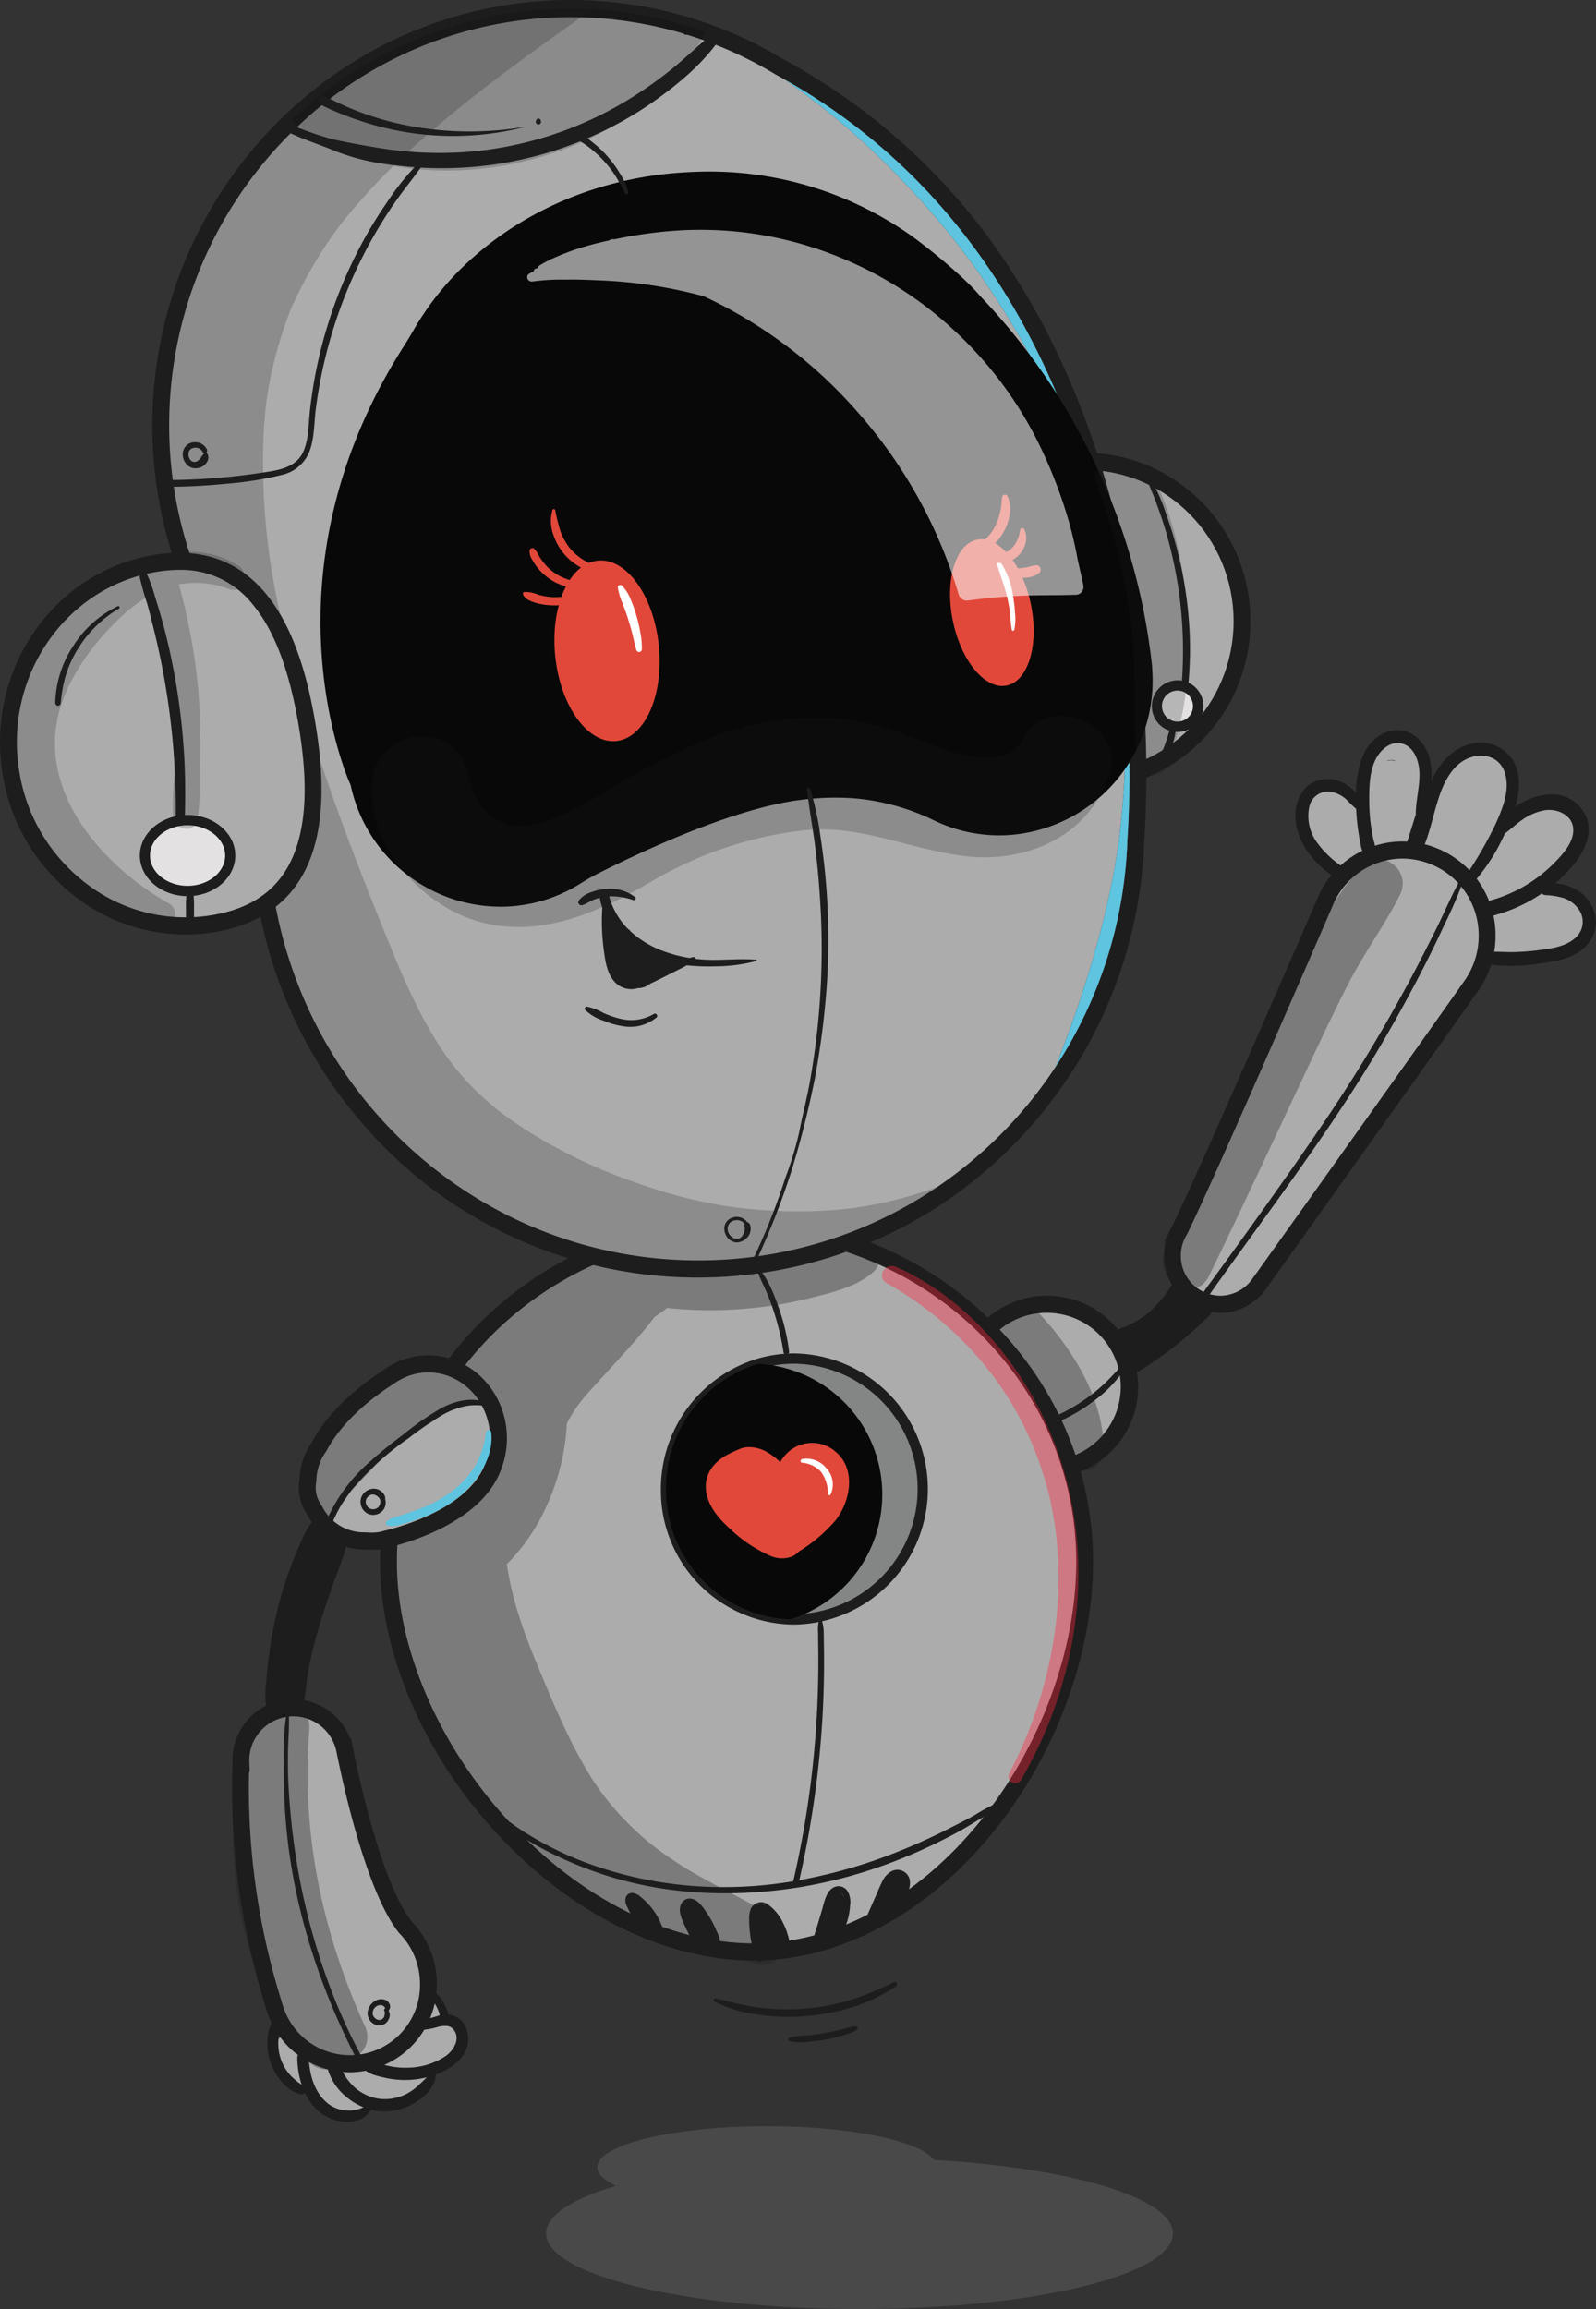 <svg id="Grupo_3279" data-name="Grupo 3279" xmlns="http://www.w3.org/2000/svg" xmlns:xlink="http://www.w3.org/1999/xlink" width="322.26" height="466" viewBox="0 0 322.26 466">
  <rect x="0" y="0" width="322.26" height="466" fill="#333333" stroke="none"/>
  <defs>
    <clipPath id="clip-path">
      <rect id="Rectángulo_374" data-name="Rectángulo 374" width="322.26" height="466" fill="none"/>
    </clipPath>
    <clipPath id="clip-path-3">
      <rect id="Rectángulo_362" data-name="Rectángulo 362" width="83.653" height="32.694" fill="none"/>
    </clipPath>
    <clipPath id="clip-path-4">
      <rect id="Rectángulo_363" data-name="Rectángulo 363" width="172.13" height="257.829" fill="none"/>
    </clipPath>
    <clipPath id="clip-path-5">
      <rect id="Rectángulo_364" data-name="Rectángulo 364" width="149.36" height="42.611" fill="none"/>
    </clipPath>
    <clipPath id="clip-path-6">
      <rect id="Rectángulo_365" data-name="Rectángulo 365" width="112.33" height="74.858" fill="none"/>
    </clipPath>
    <clipPath id="clip-path-7">
      <rect id="Rectángulo_366" data-name="Rectángulo 366" width="18.816" height="63.938" fill="none"/>
    </clipPath>
    <clipPath id="clip-path-8">
      <rect id="Rectángulo_367" data-name="Rectángulo 367" width="46.925" height="75.891" fill="none"/>
    </clipPath>
    <clipPath id="clip-path-9">
      <rect id="Rectángulo_368" data-name="Rectángulo 368" width="115.385" height="145.123" fill="none"/>
    </clipPath>
    <clipPath id="clip-path-10">
      <rect id="Rectángulo_369" data-name="Rectángulo 369" width="27.195" height="73.947" fill="none"/>
    </clipPath>
    <clipPath id="clip-path-11">
      <rect id="Rectángulo_370" data-name="Rectángulo 370" width="48.454" height="86.692" fill="none"/>
    </clipPath>
    <clipPath id="clip-path-12">
      <rect id="Rectángulo_371" data-name="Rectángulo 371" width="21.751" height="33.708" fill="none"/>
    </clipPath>
    <clipPath id="clip-path-13">
      <rect id="Rectángulo_372" data-name="Rectángulo 372" width="126.577" height="36.904" fill="none"/>
    </clipPath>
  </defs>
  <g id="Grupo_696" data-name="Grupo 696" clip-path="url(#clip-path)">
    <g id="Grupo_695" data-name="Grupo 695">
      <g id="Grupo_694" data-name="Grupo 694" clip-path="url(#clip-path)">
        <path id="Trazado_863" data-name="Trazado 863" d="M2.439,221.027q1.79-5.078,4.02-9.981c1.31-2.877,2.664-6.39,5.573-7.976,2.88-1.57,6.517-.848,7.98,2.306,1.5,3.23.3,6.981-.663,10.2-.169.565-.36,1.122-.544,1.682a1.678,1.678,0,0,1,.969-.715,1.792,1.792,0,0,1,1.269.149c.733-.64,1.485-1.257,2.276-1.826a5.286,5.286,0,0,1,3.416-1.245,3.447,3.447,0,0,1,1.989.791c1.6-1.088,3.9.37,4.254,2.312.031.168.055.347.075.528a4.655,4.655,0,0,1,.247,4.174,2.515,2.515,0,0,1-1.017,1.1,2.075,2.075,0,0,1-.951,1.3,2.6,2.6,0,0,1-1.828,2.447,14,14,0,0,1-6.255,5.448c0,.007-.009.013-.012.019.049.024.1.051.144.075a1.659,1.659,0,0,1,.438-.2,11.788,11.788,0,0,1,8.935.8,6.306,6.306,0,0,1,3.393,6.923c-.8,3.291-4.1,3.707-6.879,4.136l-10.039,1.549c-1.034.16-2.4-.455-2.276-1.761a15.813,15.813,0,0,0-.728-6.548,1.9,1.9,0,0,1,.973-2.184,1.686,1.686,0,0,1-1.432-.5c-1.594-1.66-3.016-3.695-2.789-5.985a1.743,1.743,0,0,1-1.213-1.048,77.834,77.834,0,0,0-8.069-3.718,1.854,1.854,0,0,1-1.253-2.241" transform="translate(284.225 -51.512)" fill="#adacac"/>
        <path id="Trazado_864" data-name="Trazado 864" d="M48.514,213.385a1.721,1.721,0,0,1,.067-.161,4.885,4.885,0,0,1,.37-1.913,3.481,3.481,0,0,1,3-2.175,5.116,5.116,0,0,1,3.383,1.675,18.232,18.232,0,0,1,2.486,2.747q.26.345.5.705c.013-1.186.088-2.37.19-3.516a18.667,18.667,0,0,1,1.423-6.617,6.04,6.04,0,0,1,5.621-3.435,5.681,5.681,0,0,1,1.209.207,2.036,2.036,0,0,1,.843-.633,2.611,2.611,0,0,1,3.447,1.769,13.178,13.178,0,0,1,.174,4.251,30.824,30.824,0,0,1-.029,5.993c-.131,2.951-.341,5.87-.674,8.8a1.437,1.437,0,0,1-1.588,1.331,1.866,1.866,0,0,1-.885.249,13.885,13.885,0,0,0-3.82.525,1.7,1.7,0,0,1-2.088-1.071c-.046.088-.079.184-.128.269a4.28,4.28,0,0,1-1.4,1.46c-.443.283-.974.432-1.4.743-.759.555-1.158,1.433-2.042,1.881-2.758,1.4-4.706-1.785-5.838-3.831-.061-.11-.117-.223-.176-.333a8.58,8.58,0,0,1-2.645-8.925m15.95-8.848c.029.007.057.018.084.027a2.136,2.136,0,0,1,1.615,0c0-.034,0-.067,0-.1a2.2,2.2,0,0,0-1.7.069" transform="translate(215.531 -50.955)" fill="#adacac"/>
        <path id="Trazado_865" data-name="Trazado 865" d="M45.7,238.948a2.831,2.831,0,0,1,3.179,1.482,2.059,2.059,0,0,1,.254,1,1.431,1.431,0,0,1-.25.842,2.8,2.8,0,0,1-.465,1.123,2.561,2.561,0,0,1-2.9.938A2.732,2.732,0,0,1,43.58,241.7a3.032,3.032,0,0,1,2.116-2.756m-.669,3.651c.025.038.051.075.076.111.01.01.084.1.1.113a2.984,2.984,0,0,0,.261.239l.01.008c.023.018.046.035.07.052.052.036.107.07.162.1a1.688,1.688,0,0,0,.606.227c.028.006.059.011.089.016h.019c.062,0,.126.007.189.005a1,1,0,0,0,.3-.04,1.794,1.794,0,0,0,1.2-1.16.714.714,0,0,1-.1-.192c-.007-.016-.011-.033-.016-.049L47.975,242a2.011,2.011,0,0,1-.094-.256c-.007-.022-.03-.089-.041-.124s-.052-.111-.063-.133a2.791,2.791,0,0,1-.112-.274l0,.006c-.019-.034-.034-.071-.051-.105-.026-.051-.056-.1-.087-.152-.015-.028-.071-.1-.083-.124a2.521,2.521,0,0,0-.23-.249l-.09-.077-.041-.029q-.047-.032-.1-.063c-.057-.035-.117-.066-.175-.1l-.021-.011a.162.162,0,0,1-.028-.007c-.063-.02-.126-.041-.191-.057s-.206-.025-.074-.019c-.068,0-.134-.01-.2-.009l-.1,0c-.022.005-.127.022-.15.027-.074.019-.146.043-.218.068l-.023.007a.178.178,0,0,1-.029.018c-.059.032-.119.063-.175.1s-.09.06-.134.091-.068.059-.1.089-.084.081-.123.124c-.015.016-.066.075-.081.092a2.288,2.288,0,0,0-.2.326c-.013.025-.026.052-.038.078l-.005.008v0c-.021.054-.04.11-.056.165s-.032.131-.048.2l-.006.029c0,.022-.007.057-.007.064-.005.067-.007.136-.005.2,0,.019.005.069.007.092a1.843,1.843,0,0,0,.1.37c.01.022.02.043.032.064.03.056.06.112.093.165" transform="translate(241.14 -60.83)" fill="#1c1d1c"/>
        <path id="Trazado_866" data-name="Trazado 866" d="M2.224,209.154a6.432,6.432,0,0,1,6.453-1.214,8.247,8.247,0,0,1,3.256,2.094c.1.1.194.2.291.312a19.221,19.221,0,0,1,1.658-8.075c1.332-2.661,4.131-4.831,7.188-4.561,3.146.277,5.434,3.027,6.1,6.017a14.3,14.3,0,0,1,.241,4.255c1.448-3.129,3.618-5.933,6.916-7.166a7.775,7.775,0,0,1,9.454,2.8c1.837,2.912,1.549,6.357.606,9.532,4.447-3.028,10.474-3.963,13.761,1,2.2,3.32.609,7.336-1.571,10.169a27.846,27.846,0,0,1-4.169,4.3A9.821,9.821,0,0,1,57.4,230.34a7.82,7.82,0,0,1,3.276,6.11,7.267,7.267,0,0,1-3.4,5.963c-2.218,1.533-5.033,1.968-7.634,2.327a36.482,36.482,0,0,1-10.161.3,1.273,1.273,0,0,1-.912-.926,1.259,1.259,0,0,1,0-.705,1.358,1.358,0,0,1,1.259-.973c1.522-.039,3.048.1,4.574.048s3.048-.165,4.561-.361c2.542-.332,5.619-.695,7.588-2.539a4.306,4.306,0,0,0,.535-5.86,6.084,6.084,0,0,0-2.762-2.083,15.342,15.342,0,0,0-3.922-.658,1.174,1.174,0,0,1-.679-.328c-.26.177-.52.354-.783.523a31.537,31.537,0,0,1-10.678,4.335c-1.915.391-2.737-2.587-.81-2.986a29.027,29.027,0,0,0,14.809-8.04c1.754-1.785,4.148-4.378,3.791-7.138-.344-2.644-3.291-3.811-5.6-3.5a11.019,11.019,0,0,0-4.692,1.968c-1.219.834-2.282,1.889-3.485,2.736a38.361,38.361,0,0,1-5.869,9.365c-.812.922-2.359-.282-1.693-1.327a78.914,78.914,0,0,0,5.589-9.731c1.451-3.2,3.127-7.077,1.945-10.623-1.03-3.092-4.148-3.988-7-3-3.06,1.061-4.88,4.138-5.953,7.058-1.465,3.982-2.053,8.226-3.906,12.071a1.287,1.287,0,0,1-2.373-.262,1.053,1.053,0,0,1-.683-1.272c.491-1.341.882-2.722,1.321-4.081.206-.639.377-1.312.629-1.935-.021-2.82.813-5.591.746-8.421-.055-2.328-.973-5.231-3.444-5.954-2.376-.7-4.527,1.3-5.481,3.314-1.18,2.5-1.232,5.568-1.211,8.281a37.746,37.746,0,0,0,.408,5.376q.2,1.3.481,2.588a5.715,5.715,0,0,1,.267,2.744,1.114,1.114,0,0,1-1.856.5,4.642,4.642,0,0,1-1.039-2.507q-.3-1.368-.493-2.755c-.209-1.462-.352-2.933-.415-4.409a19.269,19.269,0,0,1-1.859-1.769,6.418,6.418,0,0,0-2.976-1.615,3.86,3.86,0,0,0-4.639,3.043,9.1,9.1,0,0,0,1.466,7.006A20.575,20.575,0,0,0,9.6,225.36c1.294.976.16,3.138-1.3,2.255-4.182-2.533-7.89-6.827-8.276-11.923a8.19,8.19,0,0,1,2.2-6.537" transform="translate(261.584 -50.346)" fill="#1c1d1c"/>
        <path id="Trazado_867" data-name="Trazado 867" d="M311.824,550.461c.134-2,3.218-2.014,3.082,0a8.113,8.113,0,0,0,.025,1.33,1.459,1.459,0,0,1,2.1.98c.061.314.139.619.228.921a1.545,1.545,0,0,1,2.491.2,6.942,6.942,0,0,1,.5.765,2.558,2.558,0,0,1,1.529.7,2.675,2.675,0,0,1,1.8.721,3.8,3.8,0,0,1,.479-.1c.033,0,.066,0,.1,0a2.638,2.638,0,0,1,1.891-.647,3.078,3.078,0,0,1,.6.094,3.247,3.247,0,0,1,1.815-.116c.03-.019.053-.045.084-.064a2.52,2.52,0,0,1,1.7-.324c.033-.05.064-.1.1-.15a4.4,4.4,0,0,1,2.168-2.012,2.518,2.518,0,0,1,2.516.581c.03.031.053.067.082.1a1.472,1.472,0,0,1,.9-.175c.01-.022.016-.045.026-.067a10.543,10.543,0,0,1,1.65-2.231l1.889-2.266a1.392,1.392,0,0,1,1.091-.507,4.116,4.116,0,0,1,2.075-1.534c-.047-.18-.094-.361-.139-.541a1.238,1.238,0,0,1-.1-.276q-.2-.922-.4-1.845a1.475,1.475,0,0,1,.833-1.722,1.413,1.413,0,0,1,1.8.6c.518,1.2.965,2.422,1.409,3.651a1.824,1.824,0,0,1,1.416.863,4.522,4.522,0,0,1,.394.8,2.081,2.081,0,0,1,1.16,1.16,2.886,2.886,0,0,1-2.016,3.772,4.022,4.022,0,0,1-2.322,1.245,4.412,4.412,0,0,1-2.344,1.685,3.023,3.023,0,0,1-2.218,3.817,6.752,6.752,0,0,1-2.194,1.988,4.35,4.35,0,0,1-2.037.786c-.1.012-.2.016-.3.019s-.213.047-.324.06a1.11,1.11,0,0,1-.792-.2,3.962,3.962,0,0,1-1.154-.531,2.957,2.957,0,0,1-2.526-.109c-.029-.015-.052-.035-.079-.052,0,.04.008.077.005.119a3.287,3.287,0,0,1-.22.986,4.338,4.338,0,0,1-1.452,1.854,4.486,4.486,0,0,1-1.732.782,5.475,5.475,0,0,1-1.117.131,2.943,2.943,0,0,1-1.459-.333,1.473,1.473,0,0,1-.411-.383,4.129,4.129,0,0,1-1.395-.184c-1.934-.616-3.066-2.475-3.77-4.285a5.045,5.045,0,0,1-.184-.587,3.442,3.442,0,0,1-.456-.649c-.04-.018-.077-.043-.116-.064a2.476,2.476,0,0,1-.324.023,2.785,2.785,0,0,1-1.843-.822,1.461,1.461,0,0,1-1.775-.268,10.405,10.405,0,0,1-2.732-7.686" transform="translate(-255.936 -138.075)" fill="#adacac"/>
        <path id="Trazado_868" data-name="Trazado 868" d="M129.017,369.817a16.4,16.4,0,1,0,16.4-16.649,16.525,16.525,0,0,0-16.4,16.649" transform="translate(65.736 -89.942)" fill="#adacac"/>
        <path id="Trazado_869" data-name="Trazado 869" d="M144.8,387.6a18.381,18.381,0,1,0-18.1-18.378A18.262,18.262,0,0,0,144.8,387.6m0-33.3a14.921,14.921,0,1,1-14.694,14.92,14.825,14.825,0,0,1,14.694-14.92" transform="translate(66.354 -89.351)" fill="#1c1d1c"/>
        <path id="Trazado_870" data-name="Trazado 870" d="M140.645,399.748c0,37.462,36.548,78.725,73.781,78.725,36.362,0,66.8-41.263,66.8-78.725s-31.47-67.832-70.289-67.832-70.289,30.37-70.289,67.832" transform="translate(-62.211 -84.53)" fill="#adacac"/>
        <path id="Trazado_871" data-name="Trazado 871" d="M213.81,479.612c17.366,0,34.988-9.457,48.35-25.945,12.618-15.571,20.152-35.949,20.152-54.51,0-38.356-32.3-69.561-71.993-69.561s-71.993,31.205-71.993,69.561c0,18.258,8.743,38.665,23.387,54.592,15.113,16.436,34.1,25.863,52.1,25.863m-3.491-146.557c37.818,0,68.586,29.654,68.586,66.1,0,17.785-7.243,37.342-19.375,52.312-12.712,15.686-29.376,24.684-45.719,24.684-17.055,0-35.136-9.027-49.607-24.765-14.07-15.3-22.471-34.828-22.471-52.231,0-36.449,30.768-66.1,68.586-66.1" transform="translate(-61.595 -83.939)" fill="#1c1d1c"/>
        <path id="Trazado_872" data-name="Trazado 872" d="M185.183,394.181a26.14,26.14,0,0,0,25.091,26.312c.272.007.552.014.831.014a26.325,26.325,0,0,0,0-52.644,25.533,25.533,0,0,0-7.345,1.072,26.28,26.28,0,0,0-18.576,25.246" transform="translate(-50.715 -93.685)" fill="#848585"/>
        <path id="Trazado_873" data-name="Trazado 873" d="M210.735,421.19a27.363,27.363,0,0,0,0-54.72,26.551,26.551,0,0,0-7.635,1.115,27.46,27.46,0,0,0-19.31,26.242,27.041,27.041,0,0,0,26.081,27.349c.289.007.575.014.863.014m0-52.644a25.287,25.287,0,0,1,0,50.568c-.271,0-.542-.007-.807-.013a24.988,24.988,0,0,1-24.093-25.274,25.374,25.374,0,0,1,17.844-24.251,24.555,24.555,0,0,1,7.056-1.03" transform="translate(-50.346 -93.33)" fill="#1c1d1c"/>
        <path id="Trazado_874" data-name="Trazado 874" d="M196.322,394.548a26.14,26.14,0,0,0,25.091,26.311A26.384,26.384,0,0,0,214.9,369.3a26.28,26.28,0,0,0-18.576,25.246" transform="translate(-61.854 -94.051)" fill="#070807"/>
        <path id="Trazado_875" data-name="Trazado 875" d="M301.967,392.892A12.266,12.266,0,0,1,304.233,386c3.612-6.773,10.375-11.731,13.979-14.028a14.026,14.026,0,0,1,2.2-1.315c.133-.073.209-.113.209-.113l.006,0a13.435,13.435,0,0,1,5.649-1.248c7.831,0,14.177,6.726,14.177,15.023a15.7,15.7,0,0,1-1.322,6.3c-.035.087-.062.171-.1.26-.082.186-.177.366-.266.548-.012.022-.021.045-.032.066-4.924,9.811-20.975,13.168-20.975,13.168-1.3.563-3.093.367-4.588.367a11.131,11.131,0,0,1-9.847-6.2,7.751,7.751,0,0,1-1.351-5.945" transform="translate(-239.8 -94.051)" fill="#adacac"/>
        <path id="Trazado_876" data-name="Trazado 876" d="M314.49,406.21a8.634,8.634,0,0,0,3.146-.469c1.815-.4,16.967-4.028,21.992-14.043l.11-.221c.079-.157.157-.314.228-.477.036-.082.068-.164.1-.247a17.438,17.438,0,0,0,1.471-7.02c0-9.238-7.124-16.753-15.88-16.753a15.021,15.021,0,0,0-5.494,1.036l-.072-.045-.867.443-.2.11a15.687,15.687,0,0,0-2.375,1.421c-3.809,2.434-10.69,7.524-14.473,14.541a13.988,13.988,0,0,0-2.521,7.694,9.511,9.511,0,0,0,1.617,7.011,12.818,12.818,0,0,0,11.282,6.984c.288,0,.588.008.893.016.34.009.692.017,1.049.017m11.166-35.77c6.878,0,12.473,5.964,12.473,13.294a13.9,13.9,0,0,1-1.175,5.6c-.041.1-.062.156-.084.214-.063.152-.114.253-.166.353l-.085.171c-4.515,9-19.674,12.281-19.828,12.313l-.322.1a8.172,8.172,0,0,1-2.943.245c-.334-.008-.663-.016-.979-.016a9.44,9.44,0,0,1-8.337-5.272l-.183-.283a6.074,6.074,0,0,1-.986-4.658l.011-.165A10.509,10.509,0,0,1,305,386.426l.119-.192c3.416-6.4,9.854-11.135,13.387-13.387l.092-.063a12.191,12.191,0,0,1,1.929-1.154l.188-.1a11.717,11.717,0,0,1,4.945-1.093" transform="translate(-239.184 -93.46)" fill="#1c1d1c"/>
        <path id="Trazado_877" data-name="Trazado 877" d="M30.621,308.462l-.005,0,.021-.042a9.73,9.73,0,0,1,.794-1.581c5.99-12.267,26.784-60.272,29.251-65.975a17.014,17.014,0,0,1,32.81,6.613,17.41,17.41,0,0,1-3.132,9.994h0c-9.047,12.9-42.921,60.3-42.921,60.3l-.007,0a9.591,9.591,0,0,1-7.828,4.08,9.731,9.731,0,0,1-9.656-9.8,9.9,9.9,0,0,1,.672-3.576" transform="translate(206.782 -58.616)" fill="#adacac"/>
        <path id="Trazado_878" data-name="Trazado 878" d="M38.989,322.98a11.3,11.3,0,0,0,8.255-3.625l.085.045.873-1.21c.338-.474,33.982-47.555,42.93-60.309l.836-1.192-.043-.044a19.12,19.12,0,0,0,2.654-9.763,18.92,18.92,0,0,0-18.754-19.041,18.7,18.7,0,0,0-17.333,11.766c-2.342,5.41-23.138,53.424-29.168,65.794a11.679,11.679,0,0,0-.852,1.7l-.787,1.523.261.133A11.537,11.537,0,0,0,38.989,322.98m7.318-8.035-.872,1.215a7.94,7.94,0,0,1-6.446,3.361,8.024,8.024,0,0,1-7.953-8.074,8.15,8.15,0,0,1,.555-2.945l.05-.13a8.089,8.089,0,0,1,.617-1.207l.084-.152c6.016-12.32,26.921-60.585,29.285-66.048a15.321,15.321,0,0,1,14.2-9.664,15.483,15.483,0,0,1,15.347,15.582,15.644,15.644,0,0,1-2.819,8.995l-.279.4c-8.489,12.083-36.469,51.258-41.763,58.67Z" transform="translate(207.398 -58.025)" fill="#1c1d1c"/>
        <path id="Trazado_879" data-name="Trazado 879" d="M328.7,524.665a16.154,16.154,0,0,1-.873-2.55,145.582,145.582,0,0,1-6.58-48.265l.032-.005c-.012-.214-.032-.426-.032-.642a10.59,10.59,0,0,1,20.876-2.7l.013,0s.014.077.042.218c.052.224.1.449.134.678.953,4.749,5.706,27.158,12.142,35.314a16.09,16.09,0,0,1,1.086,1.221l.005.005h0a16.22,16.22,0,0,1,3.574,10.192,15.854,15.854,0,0,1-30.416,6.542h0l0-.007" transform="translate(-272.611 -117.768)" fill="#adacac"/>
        <path id="Trazado_880" data-name="Trazado 880" d="M342.611,535.4a17.75,17.75,0,0,0,17.594-17.863,18.078,18.078,0,0,0-3.758-11.032l-.089-.271-.281-.192c-.311-.375-.635-.736-.967-1.077-6.182-7.932-10.868-30.127-11.747-34.507-.033-.208-.084-.469-.145-.729l-.342-1.79-.206.033a12.284,12.284,0,0,0-23.745,4.637c0,.132.005.263.013.393l-.011.187a146.972,146.972,0,0,0,6.646,48.817,17.991,17.991,0,0,0,.806,2.423v.009l.15.343A17.608,17.608,0,0,0,342.611,535.4M353.72,508.58a14.582,14.582,0,0,1,3.078,8.958,14.154,14.154,0,0,1-27.121,5.919l-.037-.086a14.459,14.459,0,0,1-.78-2.274l-.032-.113a143.487,143.487,0,0,1-6.545-46.223l.135-.02-.069-1.788c-.008-.114-.017-.227-.017-.343a8.889,8.889,0,0,1,17.524-2.266l.052.206c.046.208.078.373.106.542,1.288,6.422,5.962,27.831,12.492,36.109l.126.142a14.379,14.379,0,0,1,.97,1.09Z" transform="translate(-271.995 -117.176)" fill="#1c1d1c"/>
        <path id="Trazado_881" data-name="Trazado 881" d="M97.352,157.2a31.785,31.785,0,1,0,31.781-32.267A32.027,32.027,0,0,0,97.352,157.2" transform="translate(89.88 -31.817)" fill="#adacac"/>
        <path id="Trazado_882" data-name="Trazado 882" d="M128.517,190.606c18.463,0,33.484-15.251,33.484-34s-15.021-34-33.484-34-33.484,15.251-33.484,34,15.021,34,33.484,34m0-64.535c16.585,0,30.077,13.7,30.077,30.538s-13.493,30.538-30.077,30.538-30.077-13.7-30.077-30.538,13.493-30.538,30.077-30.538" transform="translate(90.495 -31.226)" fill="#1c1d1c"/>
        <path id="Trazado_883" data-name="Trazado 883" d="M152.314,24.957a81.6,81.6,0,0,1,55.251-22.63q2.668-.031,5.3.1A81.43,81.43,0,0,1,232.492,5.87c.007,0,.007.007.014.007q1.748.529,3.461,1.142.419.145.838.311a80.994,80.994,0,0,1,14.174,6.815c82.249,44.591,71.96,154.991,71.851,156.1a90.1,90.1,0,0,1-32.893,66.536,87.241,87.241,0,0,1-55.537,19.9c-35.911,0-66.821-21.717-80.7-52.92q-.848-1.9-1.608-3.853a1.161,1.161,0,0,1-.088-.215,90.515,90.515,0,0,1-5.452-21.911h-.007v-.063a91.132,91.132,0,0,1-.647-10.89c0-.415.007-.83.014-1.245A134.851,134.851,0,0,0,135,124.523c-.681-1.356-2.692-5.908-2.692-5.908a84.779,84.779,0,0,1,20.007-93.658M321.126,170.186l.007-.11a212.514,212.514,0,0,0-5-61.182C309.3,79.317,292.587,39.48,251.811,16.572a152.233,152.233,0,0,1,25.05,21.711A160.836,160.836,0,0,1,290,54.092a172.216,172.216,0,0,1,12.273,19.759,147.43,147.43,0,0,1,8.47,18.777,164.424,164.424,0,0,1,7.06,24.866,144.045,144.045,0,0,1,2.808,23.523,174.69,174.69,0,0,1-.865,26.429c-1.683,15.567-7.141,33.41-13.049,48.223l-.1.27a88.74,88.74,0,0,0,14.528-45.753" transform="translate(-93.493 -0.591)" fill="#adacac"/>
        <path id="Trazado_884" data-name="Trazado 884" d="M150.549,23.1q2.546-2.408,5.247-4.58A83.081,83.081,0,0,1,206.945.006c2.248-.028,4.5.035,6.732.187a83.334,83.334,0,0,1,18.466,3.355l.484.007.2.208c.252.076.511.159.769.249.777.242,1.555.505,2.331.782a83.742,83.742,0,0,1,15.291,7.251,125.931,125.931,0,0,1,46.536,43.615c9.491,14.9,16.585,32.345,21.1,51.855a217.219,217.219,0,0,1,5.084,62.253,91.857,91.857,0,0,1-27.5,62.372c-.156.152-.307.3-.463.443a89.244,89.244,0,0,1-129.765-5.694,91.408,91.408,0,0,1-21.172-44.313.021.021,0,0,0-.007-.014c-.219-1.225-.409-2.449-.579-3.688l-.2-.007v-1.626a93.425,93.425,0,0,1-.648-10.994c0-.387.007-.781.014-1.169a133.807,133.807,0,0,0-10.746-40.4c-.709-1.418-2.63-5.763-2.733-5.992a85.934,85.934,0,0,1-6.289-27.079c-.1-1.522-.17-3.058-.191-4.594a86.5,86.5,0,0,1,26.9-63.914M127.06,86.959a82.821,82.821,0,0,0,6.2,30.359c.021.042,2,4.525,2.657,5.825l.034.077a137.463,137.463,0,0,1,11.06,41.6l.007.1v.111c-.007.4-.014.809-.014,1.21a89.555,89.555,0,0,0,.634,10.683l.006.062c5.281,44.114,42.318,77.378,86.155,77.378a85.706,85.706,0,0,0,48.49-14.91A86.989,86.989,0,0,0,306,215.349,88.733,88.733,0,0,0,320.526,169.6l.007-.11a212.468,212.468,0,0,0-5-61.182C308.7,78.727,291.988,38.889,251.21,15.981c-.538-.3-1.083-.609-1.635-.906l-.068-.034A80.054,80.054,0,0,0,234.8,8.059c-1.049-.373-2.106-.726-3.149-1.044l-.484-.007-.19-.2A79.779,79.779,0,0,0,210.2,3.493c-1.07-.035-2.14-.042-3.217-.028A79.936,79.936,0,0,0,152.88,25.632a82.989,82.989,0,0,0-25.826,60.088c0,.415,0,.824.006,1.239" transform="translate(-92.893 0)" fill="#1c1d1c"/>
        <path id="Trazado_885" data-name="Trazado 885" d="M128.28,21.442a152.178,152.178,0,0,1,25.05,21.711,160.74,160.74,0,0,1,13.145,15.809,172.216,172.216,0,0,1,12.273,19.759A147.7,147.7,0,0,1,187.218,97.5a164.536,164.536,0,0,1,7.059,24.866,143.971,143.971,0,0,1,2.808,23.523,174.7,174.7,0,0,1-.866,26.429c-1.683,15.567-7.141,33.41-13.049,48.223l-.1.27A88.736,88.736,0,0,0,197.6,175.056l.007-.11a212.481,212.481,0,0,0-5-61.182c-6.834-29.577-23.543-69.415-64.321-92.322" transform="translate(30.037 -5.461)" fill="#5ec4df"/>
        <path id="Trazado_886" data-name="Trazado 886" d="M139.092,81.214c.567-.879,1.1-1.781,1.619-2.69A58.358,58.358,0,0,1,151.6,64.852l0,0h0c11.379-10.625,27.355-17.559,45.271-18.3a70.692,70.692,0,0,1,44.861,13.206h0l.042.034c3.9,2.88,10.37,8.184,13.383,11.8a128.211,128.211,0,0,1,34.74,74.944h-.031c.032.41.063.82.08,1.234A31.2,31.2,0,0,1,260.313,180.4a30.47,30.47,0,0,1-9.132-1.005h0a30.306,30.306,0,0,1-5.15-1.894,45.842,45.842,0,0,0-16.659-4.578,54.724,54.724,0,0,0-11.07.426c-12.855,1.795-29.814,9.5-40.082,14.659-1.3.654-2.561,1.377-3.794,2.151a30.551,30.551,0,0,1-5.272,2.636l-.013.007v0a30.449,30.449,0,0,1-9.68,2,31,31,0,0,1-31.413-24.506v0s-19.383-41.87,11.05-89.081" transform="translate(-57.243 -11.839)" fill="#070807"/>
        <path id="Trazado_887" data-name="Trazado 887" d="M109.582,189.777a4.108,4.108,0,1,0,4.108-4.171,4.139,4.139,0,0,0-4.108,4.171" transform="translate(124.018 -47.269)" fill="#e3e1e2"/>
        <path id="Trazado_888" data-name="Trazado 888" d="M113.32,194.63a5.209,5.209,0,1,0-5.13-5.209,5.175,5.175,0,0,0,5.13,5.209m0-8.342a3.133,3.133,0,1,1-3.085,3.133,3.113,3.113,0,0,1,3.085-3.133" transform="translate(124.388 -46.914)" fill="#1c1d1c"/>
        <path id="Trazado_889" data-name="Trazado 889" d="M257.724,171.115c1.045,10.052,6.571,17.7,12.343,17.083s9.6-9.268,8.561-19.321-6.57-17.7-12.342-17.083-9.606,9.269-8.562,19.321" transform="translate(-145.608 -38.649)" fill="#e2483a"/>
        <path id="Trazado_890" data-name="Trazado 890" d="M155.234,162.476c1.667,8.127,6.545,13.97,10.895,13.05s6.525-8.254,4.857-16.381-6.544-13.97-10.895-13.05-6.525,8.254-4.858,16.381" transform="translate(37.168 -37.182)" fill="#e2483a"/>
        <g id="Grupo_663" data-name="Grupo 663" transform="translate(58.821 1.729)" opacity="0.2">
          <g id="Grupo_662" data-name="Grupo 662">
            <g id="Grupo_661" data-name="Grupo 661" clip-path="url(#clip-path-3)">
              <path id="Trazado_891" data-name="Trazado 891" d="M244.908,24.958c10.153,8.655,27.285,12.378,45.329,8.565,18.174-3.84,32.5-14.321,38.324-26.505q-1.717-.613-3.462-1.142c-.007,0-.007-.007-.013-.007a81.526,81.526,0,0,0-80.178,19.089" transform="translate(-244.908 -2.32)" fill="#050605"/>
            </g>
          </g>
        </g>
        <path id="Trazado_892" data-name="Trazado 892" d="M112.3,129.373a37.132,37.132,0,0,1,3.251,7.379,78.022,78.022,0,0,1,2.43,8.067,81.541,81.541,0,0,1,2.306,16.235,76.916,76.916,0,0,1-.234,9.523c-.077.873-1.42.891-1.357,0a85.454,85.454,0,0,0-3.824-32.341c-.464-1.433-.976-2.85-1.5-4.261-.542-1.453-1.207-2.864-1.666-4.345a.329.329,0,0,1,.6-.256" transform="translate(119.94 -32.909)" fill="#1c1d1c"/>
        <path id="Trazado_893" data-name="Trazado 893" d="M115.664,203.819c.426-1.034.945-2.023,1.347-3.071q.291-.758.535-1.532c.175-.555.308-1.121.527-1.658a.617.617,0,0,1,.666-.442.608.608,0,0,1,.526.605,13.4,13.4,0,0,1-.9,3.407c-.2.567-.432,1.125-.679,1.674a11.9,11.9,0,0,1-.772,1.553.686.686,0,0,1-1.252-.536" transform="translate(118.112 -50.198)" fill="#1c1d1c"/>
        <path id="Trazado_894" data-name="Trazado 894" d="M241.872,27.174a58.417,58.417,0,0,0,8.962,3.188c3.1.7,6.251,1.254,9.383,1.761a75.247,75.247,0,0,0,18.731.7,73.49,73.49,0,0,0,33.069-11.439,78.517,78.517,0,0,0,7.911-5.76c2.541-2.123,4.936-4.4,7.442-6.565.764-.658,2.157.21,1.492,1.169-3.449,4.981-8.322,9-13.206,12.462a73.175,73.175,0,0,1-13.465,7.466c.481.35.943.722,1.381,1.076a21.687,21.687,0,0,1,2.917,2.842,23.751,23.751,0,0,1,2.356,3.294,14.088,14.088,0,0,1,1.639,3.674.353.353,0,0,1-.642.275c-.628-1.11-1.16-2.262-1.838-3.347a22.216,22.216,0,0,0-2.321-3.077,23.92,23.92,0,0,0-2.7-2.562c-.509-.413-1.04-.8-1.586-1.161-.216-.144-.445-.274-.672-.4-.33.135-.659.274-.99.4a74.644,74.644,0,0,1-37.617,4.258,42.615,42.615,0,0,1-10.551-2.581c-3.419-1.441-6.994-2.506-10.313-4.19-.8-.4-.232-1.825.615-1.482" transform="translate(-183.602 -2.249)" fill="#1c1d1c"/>
        <g id="Grupo_666" data-name="Grupo 666" transform="translate(30.951)" opacity="0.22">
          <g id="Grupo_665" data-name="Grupo 665">
            <g id="Grupo_664" data-name="Grupo 664" clip-path="url(#clip-path-4)">
              <path id="Trazado_895" data-name="Trazado 895" d="M162.348,91.609a85.937,85.937,0,0,0,6.29,27.079c.1.229,2.024,4.573,2.732,5.992a133.81,133.81,0,0,1,10.746,40.4c-.007.388-.014.782-.014,1.169a93.566,93.566,0,0,0,.647,10.994v1.626l.2.007c.17,1.239.361,2.463.579,3.688a.022.022,0,0,1,.007.014c2.058,5.521,4.129,11.076,6.371,16.535a1.219,1.219,0,0,0,.089.215c.525,1.294,1.056,2.574,1.608,3.853,1.874,4.366,3.884,8.662,6.092,12.827a77.686,77.686,0,0,0,7.011,10.883,89.245,89.245,0,0,0,129.766,5.694,8.962,8.962,0,0,0-1.751.823q-2.4,1.473-4.886,2.788-2.075,1.1-4.211,2.09a23.112,23.112,0,0,1-2.834,1.176c-.082.034-.178.069-.273.1-1.683.63-3.386,1.2-5.1,1.716a82.042,82.042,0,0,1-9.459,2.165c-.156.028-1.356.215-1.846.3-.429.055-1.254.159-1.37.165q-2.432.271-4.866.408a94.839,94.839,0,0,1-9.819.048c-1.833-.09-3.653-.221-5.479-.394-.913-.09-1.819-.187-2.732-.3-.137-.014-.232-.028-.32-.035-.068-.013-.137-.02-.225-.034a98.4,98.4,0,0,1-19.216-4.836,103.48,103.48,0,0,1-15.305-6.586,92.064,92.064,0,0,1-8.272-4.871c-1.254-.83-2.481-1.695-3.693-2.587-.17-.118-.279-.2-.361-.256-.041-.034-.068-.062-.116-.1-.436-.353-.872-.713-1.294-1.079a53.117,53.117,0,0,1-11.326-12.848,91.236,91.236,0,0,1-4.8-8.752c-.689-1.412-1.349-2.844-1.99-4.283-.32-.72-.634-1.446-.947-2.173-.041-.083-.457-1.093-.457-1.093C201.135,168.9,191,142.765,186.341,115.727c-1.908-11.1-2.671-27.031-.62-38a84.864,84.864,0,0,1,2.61-10.316c.422-1.335.9-2.65,1.383-3.971.082-.228.15-.408.2-.56.231-.54.463-1.079.715-1.612a87.83,87.83,0,0,1,8.716-14.854c.245-.346.708-.947.831-1.114.307-.388.607-.775.921-1.163q1.328-1.629,2.705-3.2,2.769-3.175,5.751-6.164c4.007-4.034,8.272-7.8,12.648-11.423q1.952-1.619,3.952-3.2c.457-.359,1.935-1.508,2.446-1.916q3.107-2.408,6.263-4.753c4.573-3.39,9.2-6.7,13.84-9.984.17-.124.334-.242.5-.36a12.281,12.281,0,0,0,1.554-1.294A11.52,11.52,0,0,0,252.181.193c-2.235-.152-4.484-.215-6.732-.187A83.083,83.083,0,0,0,194.3,18.521a114.587,114.587,0,0,0-19.55,24.8c-8.606,14.965-12.129,31.494-12.4,48.285" transform="translate(-162.348 0)" fill="#1c1d1c"/>
            </g>
          </g>
        </g>
        <path id="Trazado_896" data-name="Trazado 896" d="M353.454,195c3.471,20.034,21.934,33.479,41.24,30.031s21.861-20.647,18.391-40.68-11.654-35.315-30.959-31.868S349.983,174.967,353.454,195" transform="translate(-351.187 -38.71)" fill="#adacac"/>
        <path id="Trazado_897" data-name="Trazado 897" d="M387.966,226.714a36.357,36.357,0,0,0,6.395-.569c9.6-1.714,16-6.838,19.041-15.228,2.5-6.9,2.737-15.884.733-27.456s-5.248-19.932-9.916-25.554c-5.674-6.834-13.416-9.431-23.015-7.718-20.2,3.608-33.682,23.579-30.054,44.52a38.8,38.8,0,0,0,15.366,24.927,36.3,36.3,0,0,0,21.452,7.077m-1.209-73.582a18.356,18.356,0,0,1,14.856,7.005c4.27,5.143,7.268,12.969,9.166,23.924s1.71,19.349-.576,25.663c-2.624,7.251-8,11.508-16.432,13.013a32.8,32.8,0,0,1-25.27-5.912,35.353,35.353,0,0,1-14-22.715l-1.677.3,1.677-.3c-3.3-19.062,8.94-37.236,27.289-40.513a28.273,28.273,0,0,1,4.965-.466" transform="translate(-350.559 -38.119)" fill="#1c1d1c"/>
        <path id="Trazado_898" data-name="Trazado 898" d="M375.663,229.214c0,3.951,3.855,7.154,8.612,7.154s8.612-3.2,8.612-7.154-3.855-7.154-8.612-7.154-8.612,3.2-8.612,7.154" transform="translate(-346.399 -56.553)" fill="#e3e1e2"/>
        <path id="Trazado_899" data-name="Trazado 899" d="M383.9,237.051c5.313,0,9.634-3.674,9.634-8.192s-4.322-8.192-9.634-8.192-9.634,3.675-9.634,8.192,4.322,8.192,9.634,8.192m0-14.308c4.185,0,7.591,2.744,7.591,6.116s-3.405,6.116-7.591,6.116-7.59-2.744-7.59-6.116,3.405-6.116,7.59-6.116" transform="translate(-346.028 -56.198)" fill="#1c1d1c"/>
        <path id="Trazado_900" data-name="Trazado 900" d="M389.493,155.256a27.544,27.544,0,0,1,1.634,4.51q.744,2.339,1.408,4.705c.9,3.2,1.66,6.451,2.279,9.721a133.648,133.648,0,0,1,2.326,19.636c.144,3.712.137,7.429.02,11.14a.91.91,0,0,1-1.82,0,150.844,150.844,0,0,0-4.426-38.514c-.429-1.749-.868-3.5-1.35-5.231a52.921,52.921,0,0,1-1.5-5.355c-.138-.829.981-1.465,1.43-.612" transform="translate(-359.854 -39.436)" fill="#1c1d1c"/>
        <path id="Trazado_901" data-name="Trazado 901" d="M385.636,244.954a22.638,22.638,0,0,1,.093-2.861.744.744,0,0,1,1.431,0,22.8,22.8,0,0,1,.09,2.861c.012.923,0,1.848,0,2.771a.807.807,0,1,1-1.614,0c0-.923-.012-1.848,0-2.771" transform="translate(-348.083 -61.517)" fill="#1c1d1c"/>
        <path id="Trazado_902" data-name="Trazado 902" d="M409.754,172.11a21.785,21.785,0,0,1,8.94-7.956c.3-.144.565.288.266.462a23.935,23.935,0,0,0-8.253,8.059,23.492,23.492,0,0,0-2.428,5.21,28.3,28.3,0,0,0-1.073,5.779.559.559,0,0,1-1.118,0,21.871,21.871,0,0,1,3.666-11.555" transform="translate(-394.937 -41.798)" fill="#1c1d1c"/>
        <path id="Trazado_903" data-name="Trazado 903" d="M295.3,26.133a1.892,1.892,0,0,1,1.57.274c.662.335,1.33.659,2,.977q1.843.874,3.742,1.616a59.454,59.454,0,0,0,7.926,2.469,65.871,65.871,0,0,0,16.3,1.678,66.939,66.939,0,0,0,9.531-.881c.03,0,.043.039.013.047a58.9,58.9,0,0,1-33.23-1.354q-2.321-.761-4.578-1.708c-.712-.3-1.418-.61-2.116-.941s-1.365-.573-1.606-1.378a.664.664,0,0,1,.446-.8" transform="translate(-230.581 -6.635)" fill="#1c1d1c"/>
        <path id="Trazado_904" data-name="Trazado 904" d="M290.176,32.6a.4.4,0,0,1,.062-.119l.011-.031c.015-.038.031-.075.047-.113a.347.347,0,0,1,.119-.132.235.235,0,0,1,.1-.06.346.346,0,0,1,.178-.041l.123.017.111.048a.35.35,0,0,1,.13.121.355.355,0,0,1,.083.16c0,.009.007.019.01.028a.365.365,0,0,1,.035.055.568.568,0,0,1-.112.6.408.408,0,0,1-.173.113.412.412,0,0,1-.208.047l-.143-.019a.534.534,0,0,1-.237-.141l-.084-.111a.549.549,0,0,1-.073-.276c.007-.048.013-.1.019-.145" transform="translate(-181.976 -8.177)" fill="#1c1d1c"/>
        <path id="Trazado_905" data-name="Trazado 905" d="M230.924,243.043a5.145,5.145,0,0,1,2.6-1.719,9.964,9.964,0,0,1,3.054-.648,8.28,8.28,0,0,1,5.745,1.663c.286.229-.024.718-.349.609a13.433,13.433,0,0,0-4.9-.762,15.081,15.081,0,0,0,3.658,6.428c.072.074.15.143.224.215a1.1,1.1,0,0,1,.459.443,19.714,19.714,0,0,0,5.854,3.674,27.657,27.657,0,0,0,6.057,1.681c.233-.069.465-.142.7-.194a.423.423,0,0,1,.473.357c.7.083,1.4.145,2.115.179,3.383.159,6.775-.291,10.144.011a.13.13,0,0,1,.034.254,32.6,32.6,0,0,1-8.278,1.073,43.414,43.414,0,0,1-5.754-.2c-.842.473-1.719.89-2.581,1.324-1.413.71-2.819,1.436-4.246,2.117-.188.089-.38.177-.573.266a3.773,3.773,0,0,1-2.478.894,4.541,4.541,0,0,1-4.359-.932c-1.739-1.579-2.182-4.131-2.472-6.359a42.985,42.985,0,0,1-.359-8.936,12.092,12.092,0,0,1-.51-2.008,10.781,10.781,0,0,0-1.092.337c-.857.318-1.59.9-2.466,1.158a.637.637,0,0,1-.7-.929" transform="translate(-114.079 -61.289)" fill="#1c1d1c"/>
        <path id="Trazado_906" data-name="Trazado 906" d="M211.2,310.062a126.5,126.5,0,0,0,7.29-17.987,70.661,70.661,0,0,0,2.787-9.127c.6-3.179,1.421-6.311,2.029-9.491a151.982,151.982,0,0,0,2.161-38.374c-.237-3.618-.58-7.233-1.06-10.826-.474-3.546-1.147-7.073-1.528-10.63-.042-.389.532-.426.643-.088a59.1,59.1,0,0,1,2.055,9.454c.489,3.208.888,6.434,1.146,9.671a137.353,137.353,0,0,1,.218,19.548,167.067,167.067,0,0,1-2.353,19.095,184.2,184.2,0,0,1-4.73,18.951,149.766,149.766,0,0,1-8.023,20.18c-.2.43-.856.053-.634-.376" transform="translate(-59.932 -54.324)" fill="#1c1d1c"/>
        <path id="Trazado_907" data-name="Trazado 907" d="M322.4,45.583a.024.024,0,0,1,0,.048.024.024,0,0,1,0-.048" transform="translate(-236.824 -11.609)" fill="#1c1d1c"/>
        <path id="Trazado_908" data-name="Trazado 908" d="M323.515,108.111a133.541,133.541,0,0,0,20.392-1.733c2.847-.466,5.7-1.3,6.884-4.26,1.043-2.6.947-5.621,1.266-8.375a92.771,92.771,0,0,1,10.484-33.471,88,88,0,0,1,5.125-8.341,50.236,50.236,0,0,1,6.221-7.728c.358-.344,1.029.117.714.56-1.739,2.459-3.664,4.777-5.382,7.254s-3.318,5.056-4.8,7.695a94.743,94.743,0,0,0-11.264,34.462c-.309,2.73-.258,5.663-1.266,8.253a7.784,7.784,0,0,1-5.667,4.672,69.069,69.069,0,0,1-10.982,1.743q-5.846.588-11.726.632a.682.682,0,0,1,0-1.362" transform="translate(-289.437 -11.227)" fill="#1c1d1c"/>
        <path id="Trazado_909" data-name="Trazado 909" d="M381.772,121.472a2.394,2.394,0,0,1,2.181-1.733,2.633,2.633,0,0,1,2.594,1.462.553.553,0,0,1-.082.61c.051.082.1.166.152.249.028.045.06.086.085.133.015.031.029.069.041.1l.02.048a1.469,1.469,0,0,1-.018,1.039,2.511,2.511,0,0,1-1.4,1.409,2.96,2.96,0,0,1-1.612.165,2.473,2.473,0,0,1-1.274-.742,2.959,2.959,0,0,1-.691-2.74m1.061.932c0,.022.008.052.01.066.008.042.018.083.027.124.021.082.046.163.074.243.007.017.026.06.032.073.015.033.03.065.047.1a2.147,2.147,0,0,0,.13.215c.018.026.107.131.008.016.027.031.053.064.08.095.056.062.117.117.177.174h0a1.314,1.314,0,0,0,.115.075c.036.021.073.038.11.057h.009c.083.025.164.048.248.069l.012,0h.014c.047,0,.094,0,.142,0s.09,0,.134-.007l.068-.013c.046-.01.092-.022.137-.037l.09-.029.007,0c.033-.019.075-.05.086-.057.026-.018.053-.036.079-.055l-.07.057c.046,0,.287-.237.352-.279l.023-.02c.048-.042.1-.087.14-.134s.066-.072.1-.108l.024-.029.006-.008c.025-.041.052-.082.078-.122a1.325,1.325,0,0,1,.124-.17c.022-.038.164-.239.178-.26a1.721,1.721,0,0,1,.211-.257c.023-.032.046-.066.071-.1,0,0,.029-.034.041-.046a.489.489,0,0,0,.037-.092.439.439,0,0,1-.3-.233,1.772,1.772,0,0,0-.12-.22c-.006-.01-.035-.051-.043-.063s-.034-.042-.051-.061c-.055-.061-.115-.115-.175-.171l-.011-.011c-.005,0,0,0-.013-.007-.045-.03-.089-.062-.136-.09s-.124-.068-.187-.1l-.057-.025-.117-.04c-.066-.02-.133-.038-.2-.053l-.122-.023c.148.03-.03,0-.062,0a2.276,2.276,0,0,0-.247-.005c-.042,0-.083,0-.124.007l-.051.008c-.069.013-.137.026-.2.045-.04.011-.079.024-.117.037-.02.007-.085.036-.1.042-.057.028-.115.057-.169.091-.031.019-.061.04-.091.061-.057.057-.117.107-.171.167-.01.01-.035.045-.047.06-.021.031-.042.063-.062.1s-.041.072-.059.11c-.005.011-.014.034-.021.052-.023.066-.046.131-.062.2-.01.04-.016.081-.026.122l0,.008v0c-.007.1-.013.2-.009.294,0,.053.007.105.012.157" transform="translate(-344.775 -30.492)" fill="#1c1d1c"/>
        <path id="Trazado_910" data-name="Trazado 910" d="M381.781,123.229v0c.01.025.018.045,0,0" transform="translate(-339.793 -31.382)" fill="#1c1d1c"/>
        <path id="Trazado_911" data-name="Trazado 911" d="M381.807,123.2l0,.01c-.012-.029-.026-.063,0-.01" transform="translate(-339.824 -31.37)" fill="#1c1d1c"/>
        <path id="Trazado_912" data-name="Trazado 912" d="M258.614,272.574a11.113,11.113,0,0,1,3.314,1.257,17.89,17.89,0,0,0,3.748,1.253,9.035,9.035,0,0,0,6.478-1.036c.415-.264.916.367.532.7a8.331,8.331,0,0,1-6.748,1.772,15.977,15.977,0,0,1-3.974-1.122,9.44,9.44,0,0,1-3.636-2.118c-.207-.246-.094-.738.288-.706" transform="translate(-140.123 -69.417)" fill="#1c1d1c"/>
        <g id="Grupo_669" data-name="Grupo 669" transform="translate(75.043 144.46)" opacity="0.22">
          <g id="Grupo_668" data-name="Grupo 668">
            <g id="Grupo_667" data-name="Grupo 667" clip-path="url(#clip-path-5)">
              <path id="Trazado_913" data-name="Trazado 913" d="M133.332,207.724c.587-11.012,16.124-13.784,19.278-2.649.341,1.2.746,2.41,1.02,3.631.139.388.225.642.266.779.18.37.354.742.556,1.1.268.476.562.935.865,1.389l.3.36c.261.259,2.3,1.993,1.885,1.787.547.36,1.106.7,1.677,1.013-.874-.523,1.777.645,2.271.751a12.981,12.981,0,0,0,5.879-.471c5.346-1.447,9.749-4.306,14.851-7.3a147.955,147.955,0,0,1,18.093-9.265c12.845-5.345,26.437-6.322,39.634-1.666,5.283,1.863,11.5,4.906,16.611,5.1q1.244.063,2.488,0,2.233-.171.512-.054a18.261,18.261,0,0,0,1.868-.517q-1.259.659.316-.139a16.079,16.079,0,0,0,1.4-.849c.114-.106.265-.244.462-.423l.383-.426a16.37,16.37,0,0,0,.842-1.455c5.131-9.406,20.838-3.081,17.369,7.435-4.154,12.591-17.205,17.863-29.45,16.236-11.593-1.54-20.511-6.266-31.978-5.181a77.489,77.489,0,0,0-30.509,10.11c-10.489,6.158-22.22,11.636-34.594,8.513-11.651-2.941-22.984-15.06-22.3-27.8" transform="translate(-133.303 -193.821)" fill="#1c1d1c"/>
            </g>
          </g>
        </g>
        <path id="Trazado_914" data-name="Trazado 914" d="M160.406,152.065a15.945,15.945,0,0,1,2.548,6.7,26.423,26.423,0,0,1,.432,3.54,11.1,11.1,0,0,1-.139,3.485.264.264,0,0,1-.508,0,30.158,30.158,0,0,1-.333-3.242,34.3,34.3,0,0,0-.648-3.575c-.529-2.255-1.464-4.375-2.024-6.617a.37.37,0,0,1,.672-.288" transform="translate(41.556 -38.685)" fill="#fff"/>
        <path id="Trazado_915" data-name="Trazado 915" d="M263.276,158.546a8.061,8.061,0,0,1,1.745,2.761,27.389,27.389,0,0,1,1.178,3.308,27.954,27.954,0,0,1,.766,3.3,15.748,15.748,0,0,1,.322,3.452.569.569,0,0,1-1.114.153c-.339-1.063-.527-2.192-.808-3.274-.275-1.055-.577-2.109-.908-3.147s-.727-2.056-1.106-3.08a12.68,12.68,0,0,1-.921-3.121c-.043-.469.553-.616.845-.356" transform="translate(-137.687 -40.345)" fill="#fff"/>
        <path id="Trazado_916" data-name="Trazado 916" d="M270.116,138.054a.289.289,0,0,1,.554,0,35.593,35.593,0,0,0,1.1,4.386,11.884,11.884,0,0,0,2.349,3.855,11.592,11.592,0,0,0,8.11,3.52.577.577,0,0,1,0,1.152,11.588,11.588,0,0,1-11.889-7.822,7.947,7.947,0,0,1-.222-5.09" transform="translate(-158.564 -35.106)" fill="#e2483a"/>
        <path id="Trazado_917" data-name="Trazado 917" d="M274.584,148.844a.584.584,0,0,1,.857-.354,4.385,4.385,0,0,1,1.015,1.465,11.851,11.851,0,0,0,1.024,1.459,10.287,10.287,0,0,0,2.838,2.443,10.578,10.578,0,0,0,3.784,1.3,12.64,12.64,0,0,0,2.008.086,9.409,9.409,0,0,1,2.019-.064.32.32,0,0,1,.137.528,3.848,3.848,0,0,1-2,.711,9.5,9.5,0,0,1-2.234.081,10.875,10.875,0,0,1-4.4-1.26,11.419,11.419,0,0,1-3.226-2.6,10.431,10.431,0,0,1-1.245-1.805,3.229,3.229,0,0,1-.581-1.993" transform="translate(-167.647 -37.795)" fill="#e2483a"/>
        <path id="Trazado_918" data-name="Trazado 918" d="M278.29,160.286a6.663,6.663,0,0,1,2.838.549,13.384,13.384,0,0,0,2.936.488,17.6,17.6,0,0,0,5.989-.943c.509-.159.741.549.344.83a10.659,10.659,0,0,1-6.334,1.769,13.136,13.136,0,0,1-3.292-.461c-.962-.273-2.262-.711-2.7-1.695a.372.372,0,0,1,.215-.536" transform="translate(-172.443 -40.81)" fill="#e2483a"/>
        <path id="Trazado_919" data-name="Trazado 919" d="M161.274,144.784a5.623,5.623,0,0,1,1.247-1.013,10.6,10.6,0,0,0,1.145-1.011,10.481,10.481,0,0,0,1.794-2.472,11.838,11.838,0,0,0,.967-2.821A11.316,11.316,0,0,0,166.7,136a11.68,11.68,0,0,1,.171-1.661.563.563,0,0,1,1.022-.136,5.889,5.889,0,0,1,.512,3.454,9.752,9.752,0,0,1-1.155,3.6,10.341,10.341,0,0,1-2.161,2.835,10.128,10.128,0,0,1-1.441,1.1,3.543,3.543,0,0,1-1.754.681c-.488-.03-.962-.616-.618-1.094" transform="translate(35.505 -34.111)" fill="#e2483a"/>
        <path id="Trazado_920" data-name="Trazado 920" d="M157.379,148.231a8.8,8.8,0,0,0,1.164.01,3.429,3.429,0,0,0,1.022-.164c.192-.051.385-.1.573-.158.079-.026.157-.055.234-.086.012-.007.17-.078.173-.078a4.813,4.813,0,0,0,.515-.3c.071-.048.142-.1.21-.151.018-.018.136-.121.136-.12a5.333,5.333,0,0,0,.407-.423c.065-.074.128-.148.19-.223.027-.033.037-.043.043-.049s.013-.025.039-.064a8.1,8.1,0,0,0,.577-1.023c.092-.206.235-.625.344-.936a2.591,2.591,0,0,0,.1-.529c.026-.212.1-.412.142-.621a.434.434,0,0,1,.788-.1,4,4,0,0,1,.258,2.89,5.141,5.141,0,0,1-1.529,2.533,5.578,5.578,0,0,1-2.682,1.354,5.14,5.14,0,0,1-1.542.015,4.179,4.179,0,0,1-1.5-.522c-.551-.3-.332-1.325.335-1.254" transform="translate(42.757 -36.419)" fill="#e2483a"/>
        <path id="Trazado_921" data-name="Trazado 921" d="M152.778,154.265a.8.8,0,0,1,.74-.572c.451-.026.9-.027,1.354-.066.044,0,.41-.043.161-.013.173-.021.345-.045.52-.061l.036,0,.034-.007c.112-.02.223-.038.335-.061.446-.092.871-.257,1.318-.338-.1.019.525-.078.256-.025a1.264,1.264,0,0,1,.626-.043.864.864,0,0,1,.643.815.935.935,0,0,1-.259.662,2.372,2.372,0,0,1-.247.186c-.088.063-.095.063-.019,0a3.719,3.719,0,0,1-.623.407,5.75,5.75,0,0,1-1.679.4,5.273,5.273,0,0,1-1.273.017,7.123,7.123,0,0,1-.832-.124,3.981,3.981,0,0,1-.738-.291.786.786,0,0,1-.353-.88" transform="translate(51.326 -38.978)" fill="#e2483a"/>
        <g id="Grupo_672" data-name="Grupo 672" transform="translate(106.438 46.373)" opacity="0.57">
          <g id="Grupo_671" data-name="Grupo 671">
            <g id="Grupo_670" data-name="Grupo 670" clip-path="url(#clip-path-6)">
              <path id="Trazado_922" data-name="Trazado 922" d="M141.407,71.075c.308-.18.622-.346.932-.518a.5.5,0,0,1,.409-.514l.462-.092a.477.477,0,0,1,.225-.5c.567-.355,1.156-.679,1.758-.985a1.872,1.872,0,0,1,.471-.272c.121-.047.247-.082.368-.127,1.376-.645,2.8-1.2,4.209-1.7a61.831,61.831,0,0,1,7.235-1.981,1.518,1.518,0,0,1,.93-.268c.088,0,.175.01.264.012A88.18,88.18,0,0,1,172.508,62.3a74.187,74.187,0,0,1,29.785,4.759,76.065,76.065,0,0,1,24.859,15.413,78.107,78.107,0,0,1,16.874,22.382,95.875,95.875,0,0,1,6.281,16.054,1.48,1.48,0,0,1,.054.139c.02.081.037.163.057.244q1.033,3.673,1.713,7.432.547,2.445,1.092,4.891a1.435,1.435,0,0,1,.035.3,1.563,1.563,0,0,1-1.323,1.965c-3.7.144-7.4.038-11.1.2s-7.39.495-11.065.985a1.742,1.742,0,0,1-1.672-1.292A97.089,97.089,0,0,0,207.713,99.01a93.772,93.772,0,0,0-31.041-23.362,94.152,94.152,0,0,0-21.236-3.226c-2.223-.1-4.448-.186-6.673-.147a44.362,44.362,0,0,0-6.7.38c-.9.155-1.55-1.061-.656-1.581" transform="translate(-140.979 -62.218)" fill="#fff"/>
            </g>
          </g>
        </g>
        <path id="Trazado_923" data-name="Trazado 923" d="M234.208,329.629a2.7,2.7,0,0,1,2.606.549,2.142,2.142,0,0,1,.317.388c.357.037.6.435.662.766a2.676,2.676,0,0,1-.2,1.684,3.027,3.027,0,0,1-2.42,1.64,2.322,2.322,0,0,1-1.388-.4,2.939,2.939,0,0,1-1.26-2.522,2.336,2.336,0,0,1,1.688-2.1m.446,4.259a1.428,1.428,0,0,0,1.187-.221,1.581,1.581,0,0,0,.374-.423,2.63,2.63,0,0,0,.164-.3c.025-.052.047-.105.07-.157l.031-.069.007-.02a5.1,5.1,0,0,0,.154-.657s.007-.06.01-.1c0-.056,0-.112,0-.168s-.007-.1-.009-.147c-.007-.031-.013-.063-.019-.095a2.32,2.32,0,0,1-.037-.435.605.605,0,0,1,.055-.23,2.1,2.1,0,0,0-2.066-.654,1.685,1.685,0,0,0-1.383,1.772,2.142,2.142,0,0,0,1.459,1.9" transform="translate(-86.276 -83.916)" fill="#1c1d1c"/>
        <g id="Grupo_675" data-name="Grupo 675" transform="translate(221.19 92.561)" opacity="0.22">
          <g id="Grupo_674" data-name="Grupo 674" transform="translate(0)">
            <g id="Grupo_673" data-name="Grupo 673" clip-path="url(#clip-path-7)">
              <path id="Trazado_924" data-name="Trazado 924" d="M118.944,125.137a3.638,3.638,0,0,1,4.193,1.7c4.613,8.263,6.655,18.515,7.428,27.885.763,9.255.206,20.112-3.284,28.8-.046.116-.106.211-.159.318-.114.621-.238,1.239-.374,1.85-.86,3.849-6.418,2.815-6.567-.9-.381-9.494.219-18.821-1.052-28.307a130.632,130.632,0,0,0-6.809-27.247c-1.531-4.21,3.807-6.444,6.625-4.1" transform="translate(-112.048 -124.189)" fill="#1c1d1c"/>
            </g>
          </g>
        </g>
        <g id="Grupo_678" data-name="Grupo 678" transform="translate(2.436 111.304)" opacity="0.22">
          <g id="Grupo_677" data-name="Grupo 677" transform="translate(0)">
            <g id="Grupo_676" data-name="Grupo 676" clip-path="url(#clip-path-8)">
              <path id="Trazado_925" data-name="Trazado 925" d="M373.178,178.412c2.958-9.15,9.967-18.259,17.672-23.824,7.226-5.219,18.886-7.524,26.7-2.305,2.249,1.5.886,5.69-1.937,4.663a18.807,18.807,0,0,0-10.194-.967,116.935,116.935,0,0,1,3.953,21.719,112.3,112.3,0,0,1,.318,12.884c-.09,4.3.264,8.685-.578,12.923-.577,2.9-4.666,2.011-4.841-.665-.266-4.069.385-8.173.175-12.258-.209-4.068-.7-8.193-1.147-12.243a197.356,197.356,0,0,0-3.542-20.254,29.691,29.691,0,0,0-5.769,4.232c-5.573,5.131-11.141,12.533-12.912,20.063-3.8,16.162,9.4,30.669,22.227,37.909,3.09,1.744.373,6.017-2.7,4.686-8.922-3.868-16.927-9.075-22.606-17.33-5.712-8.3-7.967-19.49-4.819-29.232" transform="translate(-371.75 -149.336)" fill="#1c1d1c"/>
            </g>
          </g>
        </g>
        <path id="Trazado_926" data-name="Trazado 926" d="M222.333,343.367c1.94,2.176,3.077,5.2,4.063,7.93a41.671,41.671,0,0,1,2.107,8.953.578.578,0,0,1-.281.5.393.393,0,0,1-.438.058.573.573,0,0,1-.4-.4,52.352,52.352,0,0,0-2.086-8.644,44.739,44.739,0,0,0-1.641-4.216c-.589-1.315-1.25-2.58-1.713-3.948a.233.233,0,0,1,.387-.229" transform="translate(-69.168 -87.429)" fill="#1c1d1c"/>
        <path id="Trazado_927" data-name="Trazado 927" d="M163.8,477.328a50.007,50.007,0,0,1,4.245,2.813q2.165,1.481,4.445,2.775a67.521,67.521,0,0,0,9.462,4.459,78.967,78.967,0,0,0,19.944,4.658,83.5,83.5,0,0,0,22.244-.789c0-.013,0-.023,0-.036a196.916,196.916,0,0,0,5.029-41.314q.046-2.919.005-5.837c-.015-1-.024-2-.034-3a7.523,7.523,0,0,1,.253-2.721c.052-.146.287-.221.365-.048.647,1.43.513,3.223.55,4.77.042,1.778.046,3.558.034,5.337q-.039,5.253-.357,10.5a199.033,199.033,0,0,1-2.4,20.852q-.952,5.679-2.24,11.292a102.669,102.669,0,0,0,18.57-5.229,120.878,120.878,0,0,0,11.389-5.057c1.793-.909,3.6-1.81,5.362-2.785a36.7,36.7,0,0,1,5.4-2.824c.21-.074.354.218.21.366a21.55,21.55,0,0,1-4.481,3.209c-1.6.968-3.173,1.944-4.819,2.822-3.254,1.734-6.583,3.325-9.991,4.725a97.337,97.337,0,0,1-21.453,6.177c-13.971,2.256-28.331,1.592-41.738-3.215a78.111,78.111,0,0,1-10.721-4.76c-1.744-.941-3.446-1.959-5.108-3.042a22.3,22.3,0,0,1-4.547-3.586.324.324,0,0,1,.387-.509" transform="translate(-63.957 -111.594)" fill="#1c1d1c"/>
        <path id="Trazado_928" data-name="Trazado 928" d="M188.748,518.359q1.429-3.323,2.894-6.628c.457-1.033.877-2.094,1.388-3.1a4.406,4.406,0,0,1,1.813-2.023,2.544,2.544,0,0,1,3.777,2.2,4.539,4.539,0,0,1-.867,2.749c-.291.449-.619.875-.943,1.3a7.231,7.231,0,0,1-1.127,1.339.613.613,0,0,1-.954-.746c.719-1.441,2.5-2.628,2.478-4.4-.006-.593-.3-1.278-.956-1.326a2.028,2.028,0,0,0-1.708,1.175,19.325,19.325,0,0,0-1.048,2.241l-1.13,2.59q-1.175,2.692-2.377,5.37c-.385.859-1.606.112-1.241-.736" transform="translate(-14.878 -128.939)" fill="#1c1d1c"/>
        <path id="Trazado_929" data-name="Trazado 929" d="M205.132,522.641a34.928,34.928,0,0,1,.978-3.5q.52-1.74,1.04-3.478c.517-1.729.933-4.541,3.077-4.912a2.169,2.169,0,0,1,2.161,1.038,4.41,4.41,0,0,1,.474,2.828,12.731,12.731,0,0,1-1.882,6.057c-.267.385-.978.167-.8-.344a24.367,24.367,0,0,0,1.421-5.105,5.065,5.065,0,0,0-.1-2.536.969.969,0,0,0-1.638-.4,4.786,4.786,0,0,0-.947,2.221q-.419,1.414-.84,2.828a57.527,57.527,0,0,1-1.742,5.638.624.624,0,0,1-1.2-.336" transform="translate(-41.216 -130.068)" fill="#1c1d1c"/>
        <path id="Trazado_930" data-name="Trazado 930" d="M222.2,516.517a2.3,2.3,0,0,1,3.6-.912,9.565,9.565,0,0,1,2.945,3.614,12.456,12.456,0,0,1,.978,2.513,3.66,3.66,0,0,1,.071,2.53.383.383,0,0,1-.6.079,5.976,5.976,0,0,1-.749-2.252,11.621,11.621,0,0,0-.941-2.328,10.858,10.858,0,0,0-1.432-2.053c-.46-.516-1.117-1.263-1.865-1.248-.679.014-.846.783-.893,1.339a15.393,15.393,0,0,0,.092,2.7,26.45,26.45,0,0,0,1.2,5.669c.281.868-1.045,1.223-1.34.375a24.739,24.739,0,0,1-1.36-7.977,5.353,5.353,0,0,1,.3-2.046" transform="translate(-70.644 -131.183)" fill="#1c1d1c"/>
        <path id="Trazado_931" data-name="Trazado 931" d="M241.119,515.186a1.946,1.946,0,0,1,1.548-1.118,2.617,2.617,0,0,1,1.873.712,8.534,8.534,0,0,1,1.426,1.68q.667.938,1.24,1.941a20.6,20.6,0,0,1,1.131,2.36,5.851,5.851,0,0,1,.7,2.463c-.024.318-.438.576-.681.287a6.275,6.275,0,0,1-.816-1.656q-.376-.884-.825-1.732a26.417,26.417,0,0,0-2.013-3.265c-.407-.556-1.71-2.265-2.408-1.189a1.921,1.921,0,0,0-.007,1.6,16.174,16.174,0,0,0,.752,1.883c.651,1.423,1.42,2.785,2.188,4.145a.618.618,0,0,1-1.061.631c-.813-1.429-1.627-2.86-2.3-4.362-.586-1.3-1.431-2.957-.74-4.379" transform="translate(-103.592 -130.917)" fill="#1c1d1c"/>
        <path id="Trazado_932" data-name="Trazado 932" d="M256.591,513.335a1.372,1.372,0,0,1,1.568-.733,3.9,3.9,0,0,1,1.644.964,13.889,13.889,0,0,1,2.624,2.914,12.386,12.386,0,0,1,1.068,1.913c.159.356.306.719.438,1.086a2.633,2.633,0,0,1,.259,1.118c-.032.308-.437.587-.681.287a6.424,6.424,0,0,1-.673-1.5,15.509,15.509,0,0,0-.773-1.482,13.025,13.025,0,0,0-2.06-2.661,11.92,11.92,0,0,0-1.231-1.078c-.209-.158-.824-.652-1.109-.422s.093.91.206,1.141q.445.909.932,1.8c.346.631.706,1.254,1.062,1.879q.284.5.58.987c.182.3.441.623.3.994a.382.382,0,0,1-.354.273c-.395,0-.585-.308-.79-.608q-.324-.474-.636-.955c-.428-.662-.818-1.342-1.191-2.038-.352-.656-.707-1.319-1.008-2a2.309,2.309,0,0,1-.173-1.874" transform="translate(-130.2 -130.538)" fill="#1c1d1c"/>
        <path id="Trazado_933" data-name="Trazado 933" d="M129.842,380.618c.28-.585,1.111-.742,1.66-1q.977-.464,1.925-.991a37.621,37.621,0,0,0,3.744-2.4,33.375,33.375,0,0,0,3.392-2.814c1.081-1.022,2.05-2.154,3.115-3.19a.458.458,0,0,1,.712.558,25.582,25.582,0,0,1-6.383,6.444,31.733,31.733,0,0,1-3.828,2.483q-1,.552-2.029,1.038c-.578.271-1.376.835-2.017.6a.507.507,0,0,1-.291-.727" transform="translate(82.527 -94.253)" fill="#1c1d1c"/>
        <path id="Trazado_934" data-name="Trazado 934" d="M304.95,404.4a33.732,33.732,0,0,1,9.5-13.172c2.069-1.865,4.271-3.572,6.481-5.257a59.674,59.674,0,0,1,7.439-5.166c2.76-1.5,6.3-2.479,9.325-1.139.378.168.081.674-.258.622a11.189,11.189,0,0,0-4.382.107,15.916,15.916,0,0,0-4.161,1.627,67.644,67.644,0,0,0-6.9,4.716,57.821,57.821,0,0,0-11.411,10.339,27.18,27.18,0,0,0-4.384,7.672c-.286.788-1.539.444-1.247-.349" transform="translate(-239.438 -96.53)" fill="#1c1d1c"/>
        <path id="Trazado_935" data-name="Trazado 935" d="M332.925,405.46a2.706,2.706,0,0,1,2.342-2.343,2.384,2.384,0,0,1,1.913.584,2.287,2.287,0,0,1,.594.761,1.332,1.332,0,0,1,.126.75c.022.085.041.17.054.252a2.482,2.482,0,0,1-.32,1.747,2.6,2.6,0,0,1-3.06,1.023,2.706,2.706,0,0,1-1.649-2.773m1.048.419c0,.009.019.109.019.109a2.106,2.106,0,0,0,.09.3c.009.019.042.1.042.1.025.051.052.1.081.148.019.032.04.063.06.095a.27.27,0,0,1,.021.039.345.345,0,0,1,.028.029,1.381,1.381,0,0,0,.416.363,1.446,1.446,0,0,0,.461.162l.03.008h.038l.11.007c.055,0,.111,0,.166,0,.037,0,.073,0,.11-.008l.014,0c.09-.019.18-.039.269-.066.05-.016.1-.034.149-.054l.023-.013a2.643,2.643,0,0,0,.283-.171c-.02.014-.068.062.015-.013.055-.05.109-.1.159-.154a1.336,1.336,0,0,0,.243-.417,3,3,0,0,0,.09-.352c0-.013.008-.05.011-.069.007-.066.01-.133.011-.2,0-.037,0-.075,0-.112s0-.069-.008-.1l-.005-.032a2.5,2.5,0,0,0-.076-.285c-.03-.045-.058-.093-.087-.139l-.009-.013a3.115,3.115,0,0,0-.256-.291c-.027-.026-.055-.051-.082-.076a.194.194,0,0,1-.024-.025c-.008-.005-.007,0-.025-.015-.078-.052-.155-.1-.237-.148-.05-.026-.1-.048-.15-.072l-.069-.033-.089-.033c-.07-.024-.142-.039-.214-.058l-.021-.005c-.051-.006-.1-.009-.156-.01s-.112,0-.169.005h-.026a1.212,1.212,0,0,0-.542.224,1.6,1.6,0,0,0-.622.774,1.889,1.889,0,0,0-.063.254c0,.021-.011.1-.011.1,0,.057,0,.112,0,.169,0,.027,0,.054.007.082" transform="translate(-260.119 -102.657)" fill="#1c1d1c"/>
        <path id="Trazado_936" data-name="Trazado 936" d="M339.2,464.409c.059-.316.523-.226.534.073.086,2.34-.131,4.709-.167,7.052s-.033,4.71.093,7.057c.254,4.745.739,9.5,1.465,14.2a131.345,131.345,0,0,0,7.1,26.93,114.923,114.923,0,0,0,6.74,14.582c.36.647-.635,1.233-.979.58-8.831-16.757-14.575-35.359-15.183-54.448-.085-2.658-.143-5.319-.108-7.977a48.052,48.052,0,0,1,.509-8.045" transform="translate(-281.401 -118.222)" fill="#1c1d1c"/>
        <path id="Trazado_937" data-name="Trazado 937" d="M333.234,541.646a2.341,2.341,0,0,1,1.957-.208,1.585,1.585,0,0,1,.833.693,1.81,1.81,0,0,1,.186.447.768.768,0,0,1-.016.437.976.976,0,0,1-.294.625,1.569,1.569,0,0,1,.255.782,2.28,2.28,0,0,1-.4,1.274,2.043,2.043,0,0,1-2.512.76,2.492,2.492,0,0,1-1.572-2.364,3.04,3.04,0,0,1,1.56-2.446m-.432,2.98a1.54,1.54,0,0,0,.542.651c.066.043.134.08.2.116l.062.026.1.033a1.844,1.844,0,0,0,.19.046l.09.011c.051,0,.1,0,.153,0l.1-.005c-.121.007.04-.008.057-.012.038-.008.251-.085.144-.036.064-.028.121-.066.181-.1l.045-.031c.027-.022.054-.046.079-.07s.063-.068.1-.1a.171.171,0,0,1,.019-.016l.012-.022A2.155,2.155,0,0,0,335,544.9c.013-.025.024-.049.035-.075s.026-.074.028-.08a1.916,1.916,0,0,0,.059-.254l0-.018c.005-.084.021-.167.029-.251,0,0,0,0,0,0v-.021c0-.045,0-.09,0-.136a.862.862,0,0,0-.1-.408.326.326,0,0,1,.206-.478.514.514,0,0,1-.046-.053c-.047-.076-.081-.157-.129-.233l-.012-.016c-.015-.015-.147-.145-.1-.1l.019.016c-.051-.039-.1-.078-.151-.118l-.026-.014s-.1-.053-.109-.063c-.029-.011-.06-.022-.09-.031a1.334,1.334,0,0,0-.181-.042l-.034,0c-.054,0-.107-.006-.16-.005-.023,0-.2.011-.137,0a1.6,1.6,0,0,0-1.344,1.233,1.439,1.439,0,0,0,.032.882" transform="translate(-257.453 -137.857)" fill="#1c1d1c"/>
        <path id="Trazado_938" data-name="Trazado 938" d="M36.743,321.873c7.762-10.623,15.471-21.32,22.922-32.17A327.827,327.827,0,0,0,79.3,257.432c1.652-3.124,3.248-6.279,4.828-9.441s2.936-6.446,4.638-9.522a.353.353,0,0,1,.642.275,89.142,89.142,0,0,1-3.685,8.518q-1.952,4.24-4.076,8.392-4.283,8.369-9.071,16.461c-6.591,11.122-14.025,21.654-21.563,32.127-4.388,6.1-8.822,12.16-13.154,18.3-.484.685-1.611.013-1.117-.663" transform="translate(205.948 -60.688)" fill="#1c1d1c"/>
        <g id="Grupo_681" data-name="Grupo 681" transform="translate(62.109 251.42)" opacity="0.34">
          <g id="Grupo_680" data-name="Grupo 680">
            <g id="Grupo_679" data-name="Grupo 679" clip-path="url(#clip-path-9)">
              <path id="Trazado_939" data-name="Trazado 939" d="M200.5,376.173a37.648,37.648,0,0,1,8.926-9.838c4.737-3.537,11.593-5.664,17.615-4.464a6.625,6.625,0,0,1,2.732-5.613c3.58-2.764,7.149-5.544,10.753-8.275,3.5-2.65,7.059-5.935,11.033-7.788a5.916,5.916,0,0,1,2.376-.575,3.381,3.381,0,0,1,1.437-.288c4.507.089,9.065,1.907,13.578,2.442a82.56,82.56,0,0,0,13.839.446,84.408,84.408,0,0,0,13.288-1.769c4.346-.923,9.243-3.267,13.67-3.118a2.941,2.941,0,0,1,2.019,4.951c-3.288,3.326-9.247,4.642-13.639,5.719a82.622,82.622,0,0,1-14.736,2.173,83.781,83.781,0,0,1-13.633-.3c-.118.1-.225.212-.358.31-.715.528-1.444,1.035-2.179,1.535-.106.168-.222.334-.351.5-4.188,5.361-8.921,10.128-13.411,15.219a27.987,27.987,0,0,0-3.906,5.747,45.582,45.582,0,0,1-4.316,17.132,39.092,39.092,0,0,1-6.48,9.856c-.413.454-.852.923-1.318,1.37.971,6.968,3.368,13.686,6.06,20.162,3.307,7.956,6.671,16.113,11.269,23.4a55.953,55.953,0,0,0,15.728,15.84c6.613,4.587,14.045,7.587,20.775,11.883,4.67,2.981,1.749,11.2-3.883,9.35a74.234,74.234,0,0,1-7.821-3.1,4.524,4.524,0,0,1-3.751.918c-7.644-1.793-15.264-7.553-21.409-12.314l-.031-.025a9.315,9.315,0,0,1-6.964-3,5.872,5.872,0,0,1-2.541-1.382c-8.788-7.95-15.376-17.987-21.074-28.359-5.12-9.323-12.093-19.786-9.658-30.578a5.577,5.577,0,0,1-.928-1.85c-.913-3.373,1.142-5.976,4.027-7.2,4.529-1.922,9.4-4.006,12.936-7.573,3.795-3.827,4.719-9.238,6.5-14.151-1.224,0-1.257-.655-2.226-1.409-1.065,1.1-.695-2.457-2.649-3.062-1.167-.361-5.726,1.281-6.843,1.178-.5.509-2.5,2.832-3.364,2.981-6.108,1.052-8.073,6.022-12.559,10.328-.2.193-3.023,3.15-3.177,3.355-1.473,2.632-4.071,4.507-3.812,6.677.465,3.89-5.1-1.942-4.841-6.677a19.621,19.621,0,0,1,3.292-10.763" transform="translate(-197.203 -337.328)" fill="#1c1d1c"/>
            </g>
          </g>
        </g>
        <g id="Grupo_684" data-name="Grupo 684" transform="translate(47 343.716)" opacity="0.34">
          <g id="Grupo_683" data-name="Grupo 683" transform="translate(0)">
            <g id="Grupo_682" data-name="Grupo 682" clip-path="url(#clip-path-10)">
              <path id="Trazado_940" data-name="Trazado 940" d="M342.934,463.6a4.159,4.159,0,0,1,5.666-2c2.574-.057,5.051,1.577,4.783,4.928-1.667,20.827,2.617,41.036,11.259,59.911a4.714,4.714,0,0,1-3.963,6.749,4.846,4.846,0,0,1-6.36,1.185c-4.854-3.195-7.955-10.433-10.193-15.69a73.643,73.643,0,0,1-5.147-18.012c-1.748-11.739-1.881-26.373,3.956-37.07" transform="translate(-337.921 -461.162)" fill="#1c1d1c"/>
            </g>
          </g>
        </g>
        <g id="Grupo_687" data-name="Grupo 687" transform="translate(234.78 173.437)" opacity="0.34">
          <g id="Grupo_686" data-name="Grupo 686">
            <g id="Grupo_685" data-name="Grupo 685" clip-path="url(#clip-path-11)">
              <path id="Trazado_941" data-name="Trazado 941" d="M53.686,311.476c6.318-13.909,12.926-27.689,19.43-41.51,2.929-6.223,5.815-12.472,9.035-18.547,3.155-5.953,6.563-12.7,11.482-17.353,3.984-3.771,9.837.953,7.412,5.807-2.994,5.993-7.057,11.472-10.161,17.443-3.182,6.121-6.08,12.392-9.023,18.633-6.416,13.6-12.737,27.26-19.335,40.774-2.95,6.041-11.565.753-8.84-5.246" transform="translate(-53.161 -232.699)" fill="#1c1d1c"/>
            </g>
          </g>
        </g>
        <g id="Grupo_690" data-name="Grupo 690" transform="translate(201.073 263.081)" opacity="0.34">
          <g id="Grupo_689" data-name="Grupo 689" transform="translate(0)">
            <g id="Grupo_688" data-name="Grupo 688" clip-path="url(#clip-path-12)">
              <path id="Trazado_942" data-name="Trazado 942" d="M143.659,354.416c6.854,6.983,13.732,17.824,13.543,28.078-.095,5.173-6.691,5.548-8.408,1.155-1.574-4.03-2.39-8.16-4.42-12.033a43.589,43.589,0,0,0-7.514-10.3c-4.361-4.467,2.423-11.361,6.8-6.9" transform="translate(-135.455 -352.974)" fill="#1c1d1c"/>
            </g>
          </g>
        </g>
        <path id="Trazado_943" data-name="Trazado 943" d="M145.21,342.953c16.929,7.505,29.408,24.585,34.253,42.379,5.7,20.927,1.661,42.743-8.994,61.214a1.385,1.385,0,0,1-2.381-1.413c9.263-17.561,12.847-39.37,7.344-58.672-4.995-17.517-16.528-31.4-32.114-40.222-2.158-1.221-.262-4.24,1.892-3.285" transform="translate(35.701 -87.294)" fill="#ff2742" opacity="0.39"/>
        <path id="Trazado_944" data-name="Trazado 944" d="M303.874,405.805c.682-.832,2.1-1.091,3.085-1.415,1.168-.385,2.34-.748,3.489-1.189a26.708,26.708,0,0,0,6.637-3.56,18.879,18.879,0,0,0,4.686-5.082,18.111,18.111,0,0,0,2.249-6.845c.092-.558.959-.695,1.043-.057.653,4.924-2.825,10.056-6.422,12.992a27.26,27.26,0,0,1-7,4.041,37.083,37.083,0,0,1-3.843,1.33c-1.035.293-2.685.874-3.725.424a.429.429,0,0,1-.2-.638" transform="translate(-225.895 -98.618)" fill="#5ec4df"/>
        <path id="Trazado_945" data-name="Trazado 945" d="M209.626,393.184a18.289,18.289,0,0,1,2.185-1.048,5.086,5.086,0,0,1,2.522-.581,7.537,7.537,0,0,1,3.939,1.291,14.461,14.461,0,0,1,2.2,1.743,7.132,7.132,0,0,1,.9-1.309,7.22,7.22,0,0,1,10.266-.8c4.218,3.52,3,9.982.01,13.839a31,31,0,0,1-6.987,6.036,1.337,1.337,0,0,1-.317.162,4.067,4.067,0,0,1-1.827,1.229,5.752,5.752,0,0,1-4.228-.329,27.938,27.938,0,0,1-7.787-5.21c-2.315-2.089-4.57-4.562-5.007-7.8-.431-3.2,1.44-5.778,4.126-7.218" transform="translate(-62.922 -99.506)" fill="#e2483a"/>
        <path id="Trazado_946" data-name="Trazado 946" d="M210.217,395.02a5.188,5.188,0,0,1,4.86,1.86,4.79,4.79,0,0,1,.866,5.288.288.288,0,0,1-.542-.113,7.506,7.506,0,0,0-1.362-4.4,5.811,5.811,0,0,0-3.875-1.879c-.461-.047-.321-.68.053-.753" transform="translate(-48.223 -100.579)" fill="#fff"/>
        <g id="Grupo_693" data-name="Grupo 693" transform="translate(110.264 429.096)" opacity="0.26">
          <g id="Grupo_692" data-name="Grupo 692" opacity="0.7">
            <g id="Grupo_691" data-name="Grupo 691" clip-path="url(#clip-path-13)">
              <path id="Trazado_947" data-name="Trazado 947" d="M130.448,587.744c-2.388-1.128-3.744-2.4-3.744-3.757,0-4.568,15.348-8.272,34.281-8.272,16.849,0,30.849,2.934,33.729,6.8,27.678,1.631,48.222,7.653,48.222,14.834,0,8.434-28.335,15.271-63.288,15.271s-63.288-6.837-63.288-15.271c0-3.639,5.28-6.981,14.088-9.6" transform="translate(-116.359 -575.715)" fill="#adacac"/>
            </g>
          </g>
        </g>
        <path id="Trazado_948" data-name="Trazado 948" d="M343.37,443.729c.1-1.565.277-3.124.481-4.678a87.17,87.17,0,0,1,1.776-9.6,76.407,76.407,0,0,1,2.792-8.965c.594-1.558,1.22-3.109,1.916-4.622a17.133,17.133,0,0,1,2.566-4.507,2.039,2.039,0,0,1,2.461-.323,1.973,1.973,0,0,1,.932,1.357,1.79,1.79,0,0,1,.918.625,1.989,1.989,0,0,1,2.671,2.316,69.039,69.039,0,0,1-2.641,7.9q-1.428,3.932-2.688,7.921c-.839,2.647-1.583,5.327-2.174,8.043q-.443,2.031-.765,4.087c-.2,1.312-.262,2.733-.554,4.122a2.392,2.392,0,0,1-2.182,1.781,2.337,2.337,0,0,1-1.335.79,2.305,2.305,0,0,1-.625.575,2.441,2.441,0,0,1-3.568-1.474,19.255,19.255,0,0,1,.02-5.353" transform="translate(-289.592 -104.61)" fill="#1c1d1c"/>
        <path id="Trazado_949" data-name="Trazado 949" d="M107.183,356.439c.291-.105.577-.221.865-.333h0l.047-.022.385-.174q.8-.372,1.575-.817t1.495-.955c.23-.162.455-.332.681-.5l.008-.006.057-.048c.131-.109.261-.216.391-.326a20.227,20.227,0,0,0,2.434-2.48c.2-.24.389-.484.582-.727l.175-.227.148-.2c.364-.508.71-1.032,1.058-1.55A1.708,1.708,0,0,1,120.2,349.4c-.112.283-.236.561-.364.836a1.64,1.64,0,0,1,1.762.2,1.7,1.7,0,0,1,.592.9,4.168,4.168,0,0,1,.868-.435,1.468,1.468,0,0,1,1.306.227,1.8,1.8,0,0,1,.581,2.761,15.626,15.626,0,0,1-1.515,1.386c-.482.511-1,.987-1.478,1.421q-1.69,1.532-3.471,2.954a73.023,73.023,0,0,1-7.682,5.417,2.18,2.18,0,0,1-2.975-.791,2.42,2.42,0,0,1-.258-.844,1.737,1.737,0,0,1-.609-.664,2.28,2.28,0,0,1,.135-2.311,2.124,2.124,0,0,1-1.351-1.441,2.152,2.152,0,0,1,1.441-2.577" transform="translate(119.312 -88.428)" fill="#1c1d1c"/>
        <path id="Trazado_950" data-name="Trazado 950" d="M190.709,513.135c.1-.121.191-.243.286-.365.518-.691,1-1.4,1.451-2.144.184-.305.363-.616.542-.926a3.162,3.162,0,0,1,.673-1.19c.1-.16.227-.3.343-.455a1.311,1.311,0,0,1,.841-.409,1.381,1.381,0,0,1,.934.177,1.573,1.573,0,0,1,.673,1.68,10.239,10.239,0,0,1-2.221,4.694,1.424,1.424,0,0,1-.685.4c-.2.268-.4.54-.609.8a1.567,1.567,0,0,1-1.114.469,1.592,1.592,0,0,1-1.114-.469,1.623,1.623,0,0,1-.462-1.131,1.844,1.844,0,0,1,.462-1.131" transform="translate(-13.884 -129.28)" fill="#1c1d1c"/>
        <path id="Trazado_951" data-name="Trazado 951" d="M206.715,520.206c.167-.414.376-.789.573-1.187.077-.155.146-.314.22-.47l.028-.057.013-.035a15.226,15.226,0,0,0,.6-1.921c.075-.316.145-.633.2-.952.013-.079.122-.642.038-.215a4.453,4.453,0,0,0,.047-.454c.07-.806.013-1.986.674-2.549a1.311,1.311,0,0,1,1.561-.2,2.994,2.994,0,0,1,.913,2.754,14.977,14.977,0,0,1-.319,2.425,12.317,12.317,0,0,1-.633,1.977,9.441,9.441,0,0,1-1.294,2.434,1.552,1.552,0,0,1-1.9.249,1.611,1.611,0,0,1-.719-1.795" transform="translate(-41.02 -130.388)" fill="#1c1d1c"/>
        <path id="Trazado_952" data-name="Trazado 952" d="M223.639,516.189a1.676,1.676,0,0,1,2.019.265,18.178,18.178,0,0,1,2.353,3.466q.455.842.85,1.716a7.706,7.706,0,0,1,.454,1.175,1.559,1.559,0,0,1-1.362,2.058,1.525,1.525,0,0,1-1.186-.572c-.018.044-.03.087-.054.132a1.612,1.612,0,0,1-1.227.814,1.576,1.576,0,0,1-1.241-.335,1.8,1.8,0,0,1-.662-1.339q-.327-2.584-.655-5.168c-.017-.1-.036-.2-.056-.3a1.751,1.751,0,0,1,.766-1.91" transform="translate(-70.696 -131.404)" fill="#1c1d1c"/>
        <path id="Trazado_953" data-name="Trazado 953" d="M243.011,515.713a1.673,1.673,0,0,1,1.984.26,13.37,13.37,0,0,1,2.53,3.311,10.407,10.407,0,0,1,.884,2.015,6.305,6.305,0,0,1,.211,1.239,1.448,1.448,0,0,1-1.075,1.573,1.321,1.321,0,0,1-.205.144,1.718,1.718,0,0,1-2.32-.617,27.483,27.483,0,0,1-2.762-6.046,1.686,1.686,0,0,1,.752-1.877" transform="translate(-104.157 -131.284)" fill="#1c1d1c"/>
        <path id="Trazado_954" data-name="Trazado 954" d="M259.689,512.878a1.122,1.122,0,0,1,1.07.676,1.534,1.534,0,0,1,.832.644c.418.642.855,1.276,1.252,1.931a7.147,7.147,0,0,1,1.114,2.275,1.212,1.212,0,0,1-.415,1.239,1.139,1.139,0,0,1-1.289.092,5.612,5.612,0,0,1-.642-.52,3.748,3.748,0,0,1-.5-.629q-.347-.485-.692-.971c-.452-.634-.866-1.3-1.3-1.95a1.239,1.239,0,0,1-.175-.517,1.284,1.284,0,0,1,.746-2.271" transform="translate(-131.484 -130.616)" fill="#1c1d1c"/>
        <path id="Trazado_955" data-name="Trazado 955" d="M192.651,540.01c2.364.438,4.66,1.177,7.038,1.567a45.561,45.561,0,0,0,7.125.606,43.852,43.852,0,0,0,14.124-2.215,64.033,64.033,0,0,0,7.665-3.244.477.477,0,0,1,.476.826,35.9,35.9,0,0,1-13.91,5.436,41.324,41.324,0,0,1-14.732.128,24.483,24.483,0,0,1-8.027-2.526.317.317,0,0,1,.24-.578" transform="translate(-48.176 -136.675)" fill="#1c1d1c"/>
        <path id="Trazado_956" data-name="Trazado 956" d="M203.314,550.951a17.145,17.145,0,0,1,3.389-.434q1.873-.156,3.723-.5c1.166-.216,2.326-.449,3.475-.746.574-.148,1.147-.3,1.724-.435a1.987,1.987,0,0,1,1.344-.058.249.249,0,0,1,.086.333c-.243.476-.8.628-1.265.818a17.437,17.437,0,0,1-1.685.578,32.566,32.566,0,0,1-3.578.847c-1.183.2-2.376.358-3.571.458a9.986,9.986,0,0,1-3.643-.159.37.37,0,0,1,0-.7" transform="translate(-43.887 -139.734)" fill="#1c1d1c"/>
        <path id="Trazado_957" data-name="Trazado 957" d="M311.454,544.98a.926.926,0,0,1,1.568.66,10.91,10.91,0,0,1-.391,1.96,9.366,9.366,0,0,0-.225,2.018,9.673,9.673,0,0,0,.737,3.774,9.463,9.463,0,0,0,1.829,2.809,19.1,19.1,0,0,0,2.177,1.849,18.384,18.384,0,0,1-.9-5.525,1.159,1.159,0,0,1,2.317,0c.151,3.44,1.12,7.056,3.9,9.273a6.894,6.894,0,0,0,7.142.725,12.646,12.646,0,0,1-3.33-1.982,11.4,11.4,0,0,1-3.955-5.979,1.273,1.273,0,0,1,2.45-.686,11.425,11.425,0,0,0,3.2,4.769,9.449,9.449,0,0,0,5.172,2.209,9.679,9.679,0,0,0,5.567-1.252,11.543,11.543,0,0,0,2.312-1.784c.387-.371.774-.74,1.155-1.116.076-.075.158-.15.242-.224a18.293,18.293,0,0,1-8.456.1c-1.313-.289-3.294-.7-4.226-1.744-.6-.67-.228-1.973.78-1.91a8.178,8.178,0,0,1,2.174.7,16.98,16.98,0,0,0,1.925.553,15.806,15.806,0,0,0,3.938.362,14.122,14.122,0,0,0,7.693-2.372c1.6-1.146,3.054-3.557,1.5-5.381a1.964,1.964,0,0,0-1.424-.674c-.018,0-.03.013-.049.016a.882.882,0,0,1-.322-.02,7.286,7.286,0,0,0-1.315.2,13.658,13.658,0,0,1-4,.63.893.893,0,0,1,0-1.784,43.473,43.473,0,0,0,4.388-1.2c-.007-.026-.011-.053-.018-.08a8.126,8.126,0,0,0-.538-1.441,10.2,10.2,0,0,0-.82-1.386,12.317,12.317,0,0,1-.822-1.454.447.447,0,0,1,.6-.61,5.43,5.43,0,0,1,2.481,2.652,11.093,11.093,0,0,1,.725,1.735c.048.149.083.3.123.452a4.328,4.328,0,0,1,1.2.278c2.177.857,3.082,3.335,2.735,5.556-.382,2.448-2.381,4.277-4.447,5.372a16.4,16.4,0,0,1-2.069.912.5.5,0,0,1,0,.193,8.449,8.449,0,0,1-.14.972,7.163,7.163,0,0,1-.388.9,6.7,6.7,0,0,1-.991,1.468,11.409,11.409,0,0,1-2.752,2.193,11.883,11.883,0,0,1-7,1.663,11.66,11.66,0,0,1-1.792-.307c-1.9,3.365-6.989,2.855-9.746.91a11.01,11.01,0,0,1-3.6-4.355.878.878,0,0,1-.849.328c-2.616-.586-4.763-3.278-5.782-5.668a11.551,11.551,0,0,1-.92-4.617c.013-1.5.2-3.474,1.244-4.638" transform="translate(-256.22 -137.253)" fill="#1c1d1c"/>
      </g>
    </g>
  </g>
</svg>
